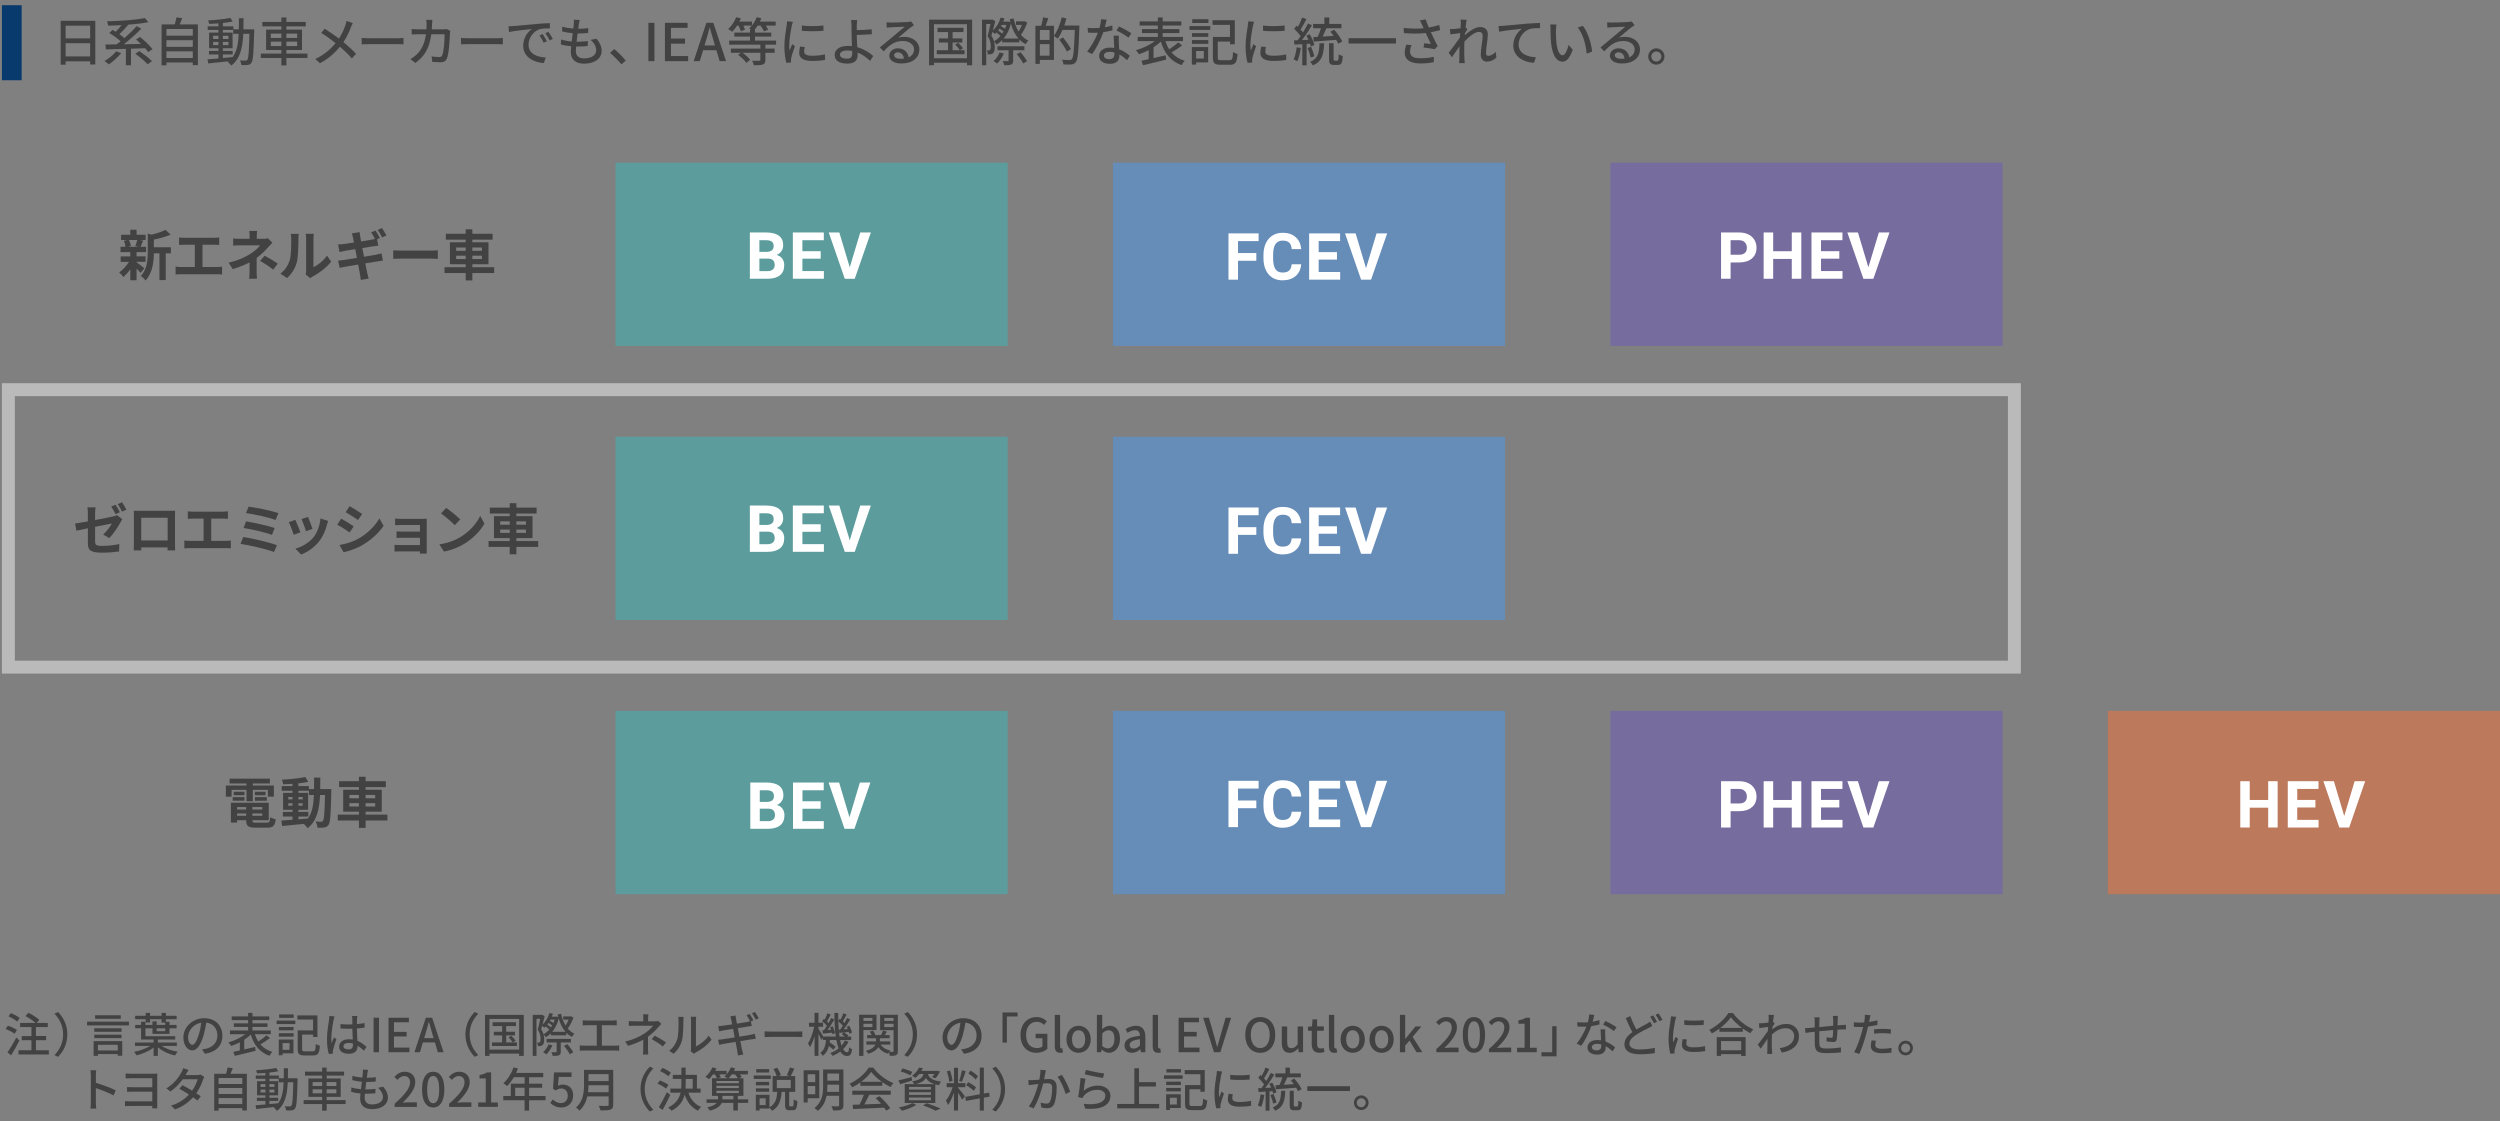 <?xml version="1.0" encoding="UTF-8"?><svg xmlns="http://www.w3.org/2000/svg" width="1920" height="861" viewBox="0 0 1920 861"><rect x="0" y="0" width="1920" height="861" fill="#808080" stroke="none"/><defs><style>.i{fill:#5d9c9c;}.j{fill:#fff;}.k{fill:#bababa;}.l{fill:#668cb8;}.m{fill:#424242;}.n{fill:#083a6d;}.o{fill:#776c9e;}.p{fill:#bd795b;}</style></defs><g id="a"><path class="k" d="M1542.08,304.23v203.16H11.4v-203.16H1542.08m9.92-9.92H1.48v223H1552.01v-223h0Z"/></g><g id="b"><rect class="i" x="472.69" y="124.91" width="301.18" height="140.77"/><rect class="i" x="472.69" y="335.42" width="301.18" height="140.77"/><rect class="i" x="472.69" y="545.94" width="301.18" height="140.77"/><rect class="l" x="854.73" y="124.91" width="301.18" height="140.77"/><rect class="l" x="854.73" y="335.42" width="301.18" height="140.77"/><rect class="l" x="854.73" y="545.94" width="301.18" height="140.77"/><rect class="o" x="1236.78" y="124.91" width="301.18" height="140.77"/><rect class="o" x="1236.78" y="545.94" width="301.18" height="140.77"/><rect class="p" x="1618.82" y="545.94" width="301.18" height="140.77"/></g><g id="c"><g><path class="m" d="M104.89,201.43c1.51,1.05,5,3.82,5.97,4.58l-2.9,3.57c-.67-.84-1.85-2.1-3.07-3.28v8.95h-4.83v-8.44c-1.64,2.35-3.53,4.45-5.33,5.92-.76-1.09-2.18-2.73-3.23-3.53,2.73-1.81,5.63-4.96,7.56-8.11h-6.39v-4.2h7.39v-3.23h-7.52v-4.12h3.86c-.17-1.39-.67-3.23-1.26-4.62l2.56-.59h-4.7v-4.07h7.06v-3.82h4.83v3.82h6.97v4.07h-4.33l2.44,.46c-.76,1.81-1.43,3.49-2.02,4.75h4.24v4.12h-7.31v3.23h6.93v4.2h-6.93v.34Zm-5.8-17.1c.71,1.43,1.26,3.36,1.43,4.62l-2.1,.59h8.23l-2.77-.59c.55-1.26,1.22-3.19,1.55-4.62h-6.34Zm32.18,10.21h-3.99v20.54h-4.83v-20.54h-4.28c-.04,6.26-.92,15.12-6.47,20.88-.63-1.09-2.44-2.81-3.57-3.4,4.83-5.12,5.33-12.27,5.33-18.06v-14.58l2.94,.84c3.99-.97,8.11-2.31,10.67-3.7l3.99,3.65c-3.7,1.64-8.49,2.94-12.9,3.86v5.88h13.11v4.62Z"/><path class="m" d="M166.65,205.08c1.51,0,2.86-.17,3.91-.34v6.09c-1.18-.17-2.94-.21-3.91-.21h-27.68c-1.26,0-2.73,.04-4.12,.21v-6.09c1.3,.25,2.81,.34,4.12,.34h10.67v-17.14h-8.11c-1.13,0-2.94,.08-3.99,.17v-5.75c1.09,.17,2.81,.25,3.99,.25h22.85c1.26,0,2.73-.13,3.95-.25v5.75c-1.26-.08-2.73-.17-3.95-.17h-8.86v17.14h11.13Z"/><path class="m" d="M209.17,186.39c-1.05,1.05-2.35,2.48-3.23,3.49-2.14,2.44-5.33,5.59-8.82,8.23,0,3.36-.04,7.94-.04,10.59,0,1.68,.17,4.07,.29,5.38h-6.05c.17-1.18,.34-3.7,.34-5.38v-7.18c-3.86,2.06-8.36,3.78-12.9,5.17l-3.23-4.96c8.11-1.81,13.53-4.71,17.14-7.02,3.23-2.1,5.84-4.54,7.06-6.3h-15.21c-1.51,0-4.16,.08-5.46,.21v-5.5c1.6,.25,3.91,.29,5.38,.29h7.27v-2.18c0-1.3-.08-2.81-.25-3.86h6.01c-.13,1.01-.25,2.56-.25,3.86v2.18h5.04c1.3,0,2.48-.13,3.49-.42l3.44,3.4Zm-5.92,10c3.86,2.1,6.05,3.32,10.08,6.09l-3.53,4.62c-3.65-2.9-6.39-4.66-10.04-6.68l3.49-4.03Z"/><path class="m" d="M215.31,210.12c3.7-2.6,5.97-6.47,7.14-10.04,1.18-3.61,1.22-11.55,1.22-16.63,0-1.68-.13-2.81-.38-3.82h6.18c-.04,.17-.29,2.06-.29,3.78,0,4.96-.13,13.82-1.26,18.06-1.26,4.75-3.86,8.86-7.48,12.06l-5.12-3.4Zm19.45,.63c.17-.8,.34-1.97,.34-3.11v-24.49c0-1.89-.29-3.49-.34-3.61h6.26c-.04,.13-.29,1.76-.29,3.65v21.97c3.4-1.47,7.56-4.79,10.38-8.86l3.23,4.62c-3.49,4.54-9.54,9.07-14.24,11.47-.88,.46-1.3,.84-1.85,1.26l-3.49-2.9Z"/><path class="m" d="M279.59,197.18c3.78-.63,7.23-1.18,9.12-1.55,1.64-.34,3.19-.71,4.28-1.01l1.09,5.54c-1.09,.08-2.81,.38-4.41,.63-2.02,.34-5.42,.88-9.12,1.47,.67,3.4,1.26,6.26,1.51,7.56,.29,1.26,.71,2.77,1.09,4.12l-6.05,1.05c-.21-1.55-.34-2.98-.59-4.24-.21-1.18-.76-4.07-1.43-7.6-4.28,.71-8.23,1.39-10.04,1.72-1.81,.34-3.23,.59-4.16,.84l-1.22-5.59c1.13-.04,3.02-.29,4.37-.46,1.93-.29,5.84-.92,10.08-1.6l-1.26-6.72c-3.7,.59-6.93,1.13-8.23,1.34-1.47,.29-2.6,.55-3.86,.88l-1.13-5.8c1.34-.08,2.6-.17,3.91-.29,1.47-.17,4.7-.63,8.32-1.22-.34-1.76-.63-3.15-.76-3.82-.25-1.22-.55-2.23-.84-3.19l5.92-.97c.13,.84,.25,2.27,.46,3.28,.08,.59,.34,1.97,.71,3.86,3.53-.59,6.72-1.09,8.23-1.39,.76-.13,1.6-.34,2.39-.5-.84-1.64-1.93-3.65-2.9-5.08l3.32-1.39c1.05,1.55,2.56,4.2,3.36,5.76l-2.1,.92,.88,4.92c-.92,.08-2.6,.34-3.86,.5l-8.4,1.34,1.3,6.68Zm13.86-14.83c-.88-1.76-2.23-4.2-3.4-5.8l3.32-1.39c1.13,1.6,2.65,4.24,3.4,5.71l-3.32,1.47Z"/><path class="m" d="M302.01,192.23c1.51,.13,4.58,.25,6.76,.25h22.56c1.93,0,3.82-.17,4.92-.25v6.59c-1.01-.04-3.15-.21-4.92-.21h-22.56c-2.39,0-5.21,.08-6.76,.21v-6.59Z"/><path class="m" d="M379.53,209.7h-16.76v5.67h-5.12v-5.67h-16.26v-4.5h16.26v-2.27h-12.1v-16.85h12.1v-2.02h-15.25v-4.54h15.25v-3.4h5.12v3.4h15.54v4.54h-15.54v2.02h12.39v16.85h-12.39v2.27h16.76v4.5Zm-29.2-17.06h7.31v-2.56h-7.31v2.56Zm7.31,6.3v-2.56h-7.31v2.56h7.31Zm5.12-8.86v2.56h7.35v-2.56h-7.35Zm7.35,6.3h-7.35v2.56h7.35v-2.56Z"/></g><g><path class="j" d="M575.89,214.09v-35.55h12.45c4.31,0,7.58,.83,9.81,2.48,2.23,1.65,3.34,4.07,3.34,7.26,0,1.74-.45,3.28-1.34,4.6-.9,1.33-2.14,2.3-3.74,2.92,1.82,.46,3.26,1.38,4.31,2.76,1.05,1.38,1.57,3.08,1.57,5.08,0,3.42-1.09,6.01-3.27,7.76-2.18,1.76-5.29,2.65-9.33,2.69h-13.82Zm7.32-20.65h5.42c3.69-.06,5.54-1.54,5.54-4.42,0-1.61-.47-2.77-1.4-3.48-.94-.71-2.41-1.06-4.43-1.06h-5.13v8.96Zm0,5.18v9.59h6.27c1.73,0,3.07-.41,4.04-1.23,.97-.82,1.45-1.96,1.45-3.41,0-3.25-1.68-4.91-5.05-4.96h-6.71Z"/><path class="j" d="M630.3,198.68h-14.06v9.52h16.5v5.88h-23.83v-35.55h23.78v5.93h-16.46v8.47h14.06v5.74Z"/><path class="j" d="M652.61,205.28l8.06-26.73h8.15l-12.38,35.55h-7.64l-12.33-35.55h8.13l8.01,26.73Z"/></g><g><path class="j" d="M575.89,423.81v-35.55h12.45c4.31,0,7.58,.83,9.81,2.48,2.23,1.65,3.34,4.07,3.34,7.26,0,1.74-.45,3.28-1.34,4.6-.9,1.33-2.14,2.3-3.74,2.92,1.82,.46,3.26,1.38,4.31,2.76,1.05,1.38,1.57,3.08,1.57,5.08,0,3.42-1.09,6.01-3.27,7.76-2.18,1.76-5.29,2.65-9.33,2.69h-13.82Zm7.32-20.65h5.42c3.69-.06,5.54-1.54,5.54-4.42,0-1.61-.47-2.77-1.4-3.48-.94-.71-2.41-1.06-4.43-1.06h-5.13v8.96Zm0,5.18v9.59h6.27c1.73,0,3.07-.41,4.04-1.23,.97-.82,1.45-1.96,1.45-3.41,0-3.25-1.68-4.91-5.05-4.96h-6.71Z"/><path class="j" d="M630.3,408.4h-14.06v9.52h16.5v5.88h-23.83v-35.55h23.78v5.93h-16.46v8.47h14.06v5.74Z"/><path class="j" d="M652.61,415l8.06-26.73h8.15l-12.38,35.55h-7.64l-12.33-35.55h8.13l8.01,26.73Z"/></g><g><path class="j" d="M576.24,636.53v-35.55h12.35c4.28,0,7.53,.83,9.74,2.48,2.21,1.65,3.32,4.07,3.32,7.26,0,1.74-.44,3.28-1.33,4.6-.89,1.33-2.12,2.3-3.71,2.92,1.81,.46,3.23,1.38,4.28,2.76,1.04,1.38,1.56,3.08,1.56,5.08,0,3.42-1.08,6.01-3.25,7.76-2.16,1.76-5.25,2.65-9.25,2.69h-13.71Zm7.27-20.65h5.38c3.67-.06,5.5-1.54,5.5-4.42,0-1.61-.46-2.77-1.39-3.48-.93-.71-2.39-1.06-4.4-1.06h-5.09v8.96Zm0,5.18v9.59h6.23c1.71,0,3.05-.41,4.01-1.23,.96-.82,1.44-1.96,1.44-3.41,0-3.25-1.67-4.91-5.01-4.96h-6.66Z"/><path class="j" d="M630.24,621.12h-13.95v9.52h16.38v5.88h-23.64v-35.55h23.6v5.93h-16.33v8.47h13.95v5.74Z"/><path class="j" d="M652.39,627.71l7.99-26.73h8.09l-12.28,35.55h-7.58l-12.23-35.55h8.07l7.95,26.73Z"/></g><g><path class="j" d="M964.85,200.26h-14.06v14.53h-7.32v-35.55h23.14v5.93h-15.82v9.18h14.06v5.91Z"/><path class="j" d="M999.31,202.95c-.28,3.83-1.69,6.84-4.24,9.03-2.55,2.2-5.9,3.3-10.07,3.3-4.56,0-8.14-1.53-10.75-4.6-2.61-3.07-3.92-7.28-3.92-12.63v-2.17c0-3.42,.6-6.43,1.81-9.03,1.2-2.6,2.93-4.6,5.16-5.99,2.24-1.39,4.84-2.09,7.8-2.09,4.1,0,7.41,1.1,9.91,3.3,2.51,2.2,3.96,5.28,4.35,9.25h-7.32c-.18-2.29-.82-3.96-1.92-4.99-1.1-1.03-2.77-1.55-5.02-1.55-2.44,0-4.27,.88-5.48,2.62-1.21,1.75-1.84,4.46-1.87,8.14v2.69c0,3.84,.58,6.65,1.75,8.42,1.16,1.77,3,2.66,5.51,2.66,2.26,0,3.95-.52,5.07-1.55,1.11-1.03,1.75-2.63,1.92-4.8h7.32Z"/><path class="j" d="M1026.81,199.38h-14.06v9.52h16.5v5.88h-23.83v-35.55h23.78v5.93h-16.46v8.47h14.06v5.74Z"/><path class="j" d="M1049.13,205.98l8.06-26.73h8.15l-12.38,35.55h-7.64l-12.33-35.55h8.13l8.01,26.73Z"/></g><g><path class="j" d="M964.85,410.78h-14.06v14.53h-7.32v-35.55h23.14v5.93h-15.82v9.18h14.06v5.91Z"/><path class="j" d="M999.31,413.47c-.28,3.83-1.69,6.84-4.24,9.03-2.55,2.2-5.9,3.3-10.07,3.3-4.56,0-8.14-1.53-10.75-4.6-2.61-3.07-3.92-7.28-3.92-12.63v-2.17c0-3.42,.6-6.43,1.81-9.03,1.2-2.6,2.93-4.6,5.16-5.99,2.24-1.39,4.84-2.09,7.8-2.09,4.1,0,7.41,1.1,9.91,3.3,2.51,2.2,3.96,5.28,4.35,9.25h-7.32c-.18-2.29-.82-3.96-1.92-4.99-1.1-1.03-2.77-1.55-5.02-1.55-2.44,0-4.27,.88-5.48,2.62-1.21,1.75-1.84,4.46-1.87,8.14v2.69c0,3.84,.58,6.65,1.75,8.42,1.16,1.77,3,2.66,5.51,2.66,2.26,0,3.95-.52,5.07-1.55,1.11-1.03,1.75-2.63,1.92-4.8h7.32Z"/><path class="j" d="M1026.81,409.9h-14.06v9.52h16.5v5.88h-23.83v-35.55h23.78v5.93h-16.46v8.47h14.06v5.74Z"/><path class="j" d="M1049.13,416.5l8.06-26.73h8.15l-12.38,35.55h-7.64l-12.33-35.55h8.13l8.01,26.73Z"/></g><g><path class="j" d="M964.85,620.7h-14.06v14.53h-7.32v-35.55h23.14v5.93h-15.82v9.18h14.06v5.91Z"/><path class="j" d="M999.31,623.38c-.28,3.83-1.69,6.84-4.24,9.03-2.55,2.2-5.9,3.3-10.07,3.3-4.56,0-8.14-1.53-10.75-4.6-2.61-3.07-3.92-7.28-3.92-12.63v-2.17c0-3.42,.6-6.43,1.81-9.03,1.2-2.6,2.93-4.6,5.16-5.99,2.24-1.39,4.84-2.09,7.8-2.09,4.1,0,7.41,1.1,9.91,3.3,2.51,2.2,3.96,5.28,4.35,9.25h-7.32c-.18-2.29-.82-3.96-1.92-4.99-1.1-1.03-2.77-1.55-5.02-1.55-2.44,0-4.27,.88-5.48,2.62-1.21,1.75-1.84,4.46-1.87,8.14v2.69c0,3.84,.58,6.65,1.75,8.42,1.16,1.77,3,2.66,5.51,2.66,2.26,0,3.95-.52,5.07-1.55,1.11-1.03,1.75-2.63,1.92-4.8h7.32Z"/><path class="j" d="M1026.81,619.82h-14.06v9.52h16.5v5.88h-23.83v-35.55h23.78v5.93h-16.46v8.47h14.06v5.74Z"/><path class="j" d="M1049.13,626.41l8.06-26.73h8.15l-12.38,35.55h-7.64l-12.33-35.55h8.13l8.01,26.73Z"/></g><g><path class="j" d="M1329.09,201.57v12.52h-7.32v-35.55h13.87c2.67,0,5.02,.49,7.04,1.46s3.58,2.36,4.68,4.16c1.09,1.8,1.64,3.85,1.64,6.14,0,3.48-1.19,6.23-3.58,8.24-2.38,2.01-5.68,3.02-9.9,3.02h-6.42Zm0-5.93h6.54c1.94,0,3.41-.46,4.43-1.37,1.02-.91,1.53-2.21,1.53-3.91s-.51-3.15-1.54-4.22-2.44-1.63-4.25-1.66h-6.71v11.16Z"/><path class="j" d="M1383.4,214.09h-7.32v-15.23h-14.28v15.23h-7.32v-35.55h7.32v14.4h14.28v-14.4h7.32v35.55Z"/><path class="j" d="M1412.6,198.68h-14.06v9.52h16.5v5.88h-23.83v-35.55h23.78v5.93h-16.46v8.47h14.06v5.74Z"/><path class="j" d="M1434.91,205.28l8.06-26.73h8.15l-12.38,35.55h-7.64l-12.33-35.55h8.13l8.01,26.73Z"/></g><g><path class="j" d="M1329.09,623v12.52h-7.32v-35.55h13.87c2.67,0,5.02,.49,7.04,1.46s3.58,2.36,4.68,4.16c1.09,1.8,1.64,3.85,1.64,6.14,0,3.48-1.19,6.23-3.58,8.24-2.38,2.01-5.68,3.02-9.9,3.02h-6.42Zm0-5.93h6.54c1.94,0,3.41-.46,4.43-1.37,1.02-.91,1.53-2.21,1.53-3.91s-.51-3.15-1.54-4.22-2.44-1.63-4.25-1.66h-6.71v11.16Z"/><path class="j" d="M1383.4,635.53h-7.32v-15.23h-14.28v15.23h-7.32v-35.55h7.32v14.4h14.28v-14.4h7.32v35.55Z"/><path class="j" d="M1412.6,620.12h-14.06v9.52h16.5v5.88h-23.83v-35.55h23.78v5.93h-16.46v8.47h14.06v5.74Z"/><path class="j" d="M1434.91,626.71l8.06-26.73h8.15l-12.38,35.55h-7.64l-12.33-35.55h8.13l8.01,26.73Z"/></g><g><path class="j" d="M1749.24,635.53h-7.27v-15.23h-14.17v15.23h-7.27v-35.55h7.27v14.4h14.17v-14.4h7.27v35.55Z"/><path class="j" d="M1778.22,620.12h-13.95v9.52h16.38v5.88h-23.64v-35.55h23.6v5.93h-16.33v8.47h13.95v5.74Z"/><path class="j" d="M1800.37,626.71l7.99-26.73h8.09l-12.28,35.55h-7.58l-12.23-35.55h8.07l7.95,26.73Z"/></g><g><path class="m" d="M73.05,399.4c6.09-1.13,11.97-2.35,13.86-2.77,1.22-.29,2.23-.59,2.98-1.01l4.03,3.15c-.38,.59-.97,1.51-1.34,2.27-1.85,3.49-5.67,9.28-8.7,12.22l-4.62-2.73c2.77-2.48,5.5-6.3,6.68-8.49-1.3,.25-6.97,1.39-12.9,2.56v11.13c0,2.6,.76,3.53,5.33,3.53s9.12-.59,13.27-1.39l-.17,5.67c-3.49,.5-8.53,.92-13.06,.92-9.54,0-10.92-2.31-10.92-7.27v-11.47c-3.74,.76-7.06,1.43-8.82,1.85l-1.01-5.5c1.97-.25,5.67-.88,9.83-1.64v-5.96c0-1.43-.13-3.57-.34-4.83h6.26c-.21,1.26-.38,3.36-.38,4.83v4.91Zm15.67-4.54c-.88-1.72-2.18-4.24-3.32-5.84l3.36-1.39c1.05,1.55,2.52,4.2,3.32,5.76l-3.36,1.47Zm5.04-1.93c-.88-1.76-2.23-4.2-3.36-5.8l3.32-1.39c1.09,1.6,2.65,4.24,3.36,5.71l-3.32,1.47Z"/><path class="m" d="M134.4,416.88c0,1.64,.08,5.67,.08,5.84h-5.8l.04-2.31h-20.25l.04,2.31h-5.8c.04-.21,.13-3.86,.13-5.88v-20.54c0-1.18,0-2.9-.08-4.07,1.72,.04,3.32,.08,4.45,.08h23.1c1.05,0,2.65,0,4.16-.08-.08,1.26-.08,2.81-.08,4.07v20.58Zm-25.92-19.24v17.43h20.29v-17.43h-20.29Z"/><path class="m" d="M173.36,415.41c1.51,0,2.86-.17,3.91-.34v6.09c-1.18-.17-2.94-.21-3.91-.21h-27.68c-1.26,0-2.73,.04-4.12,.21v-6.09c1.3,.25,2.81,.34,4.12,.34h10.67v-17.14h-8.11c-1.13,0-2.94,.08-3.99,.17v-5.75c1.09,.17,2.81,.25,3.99,.25h22.85c1.26,0,2.73-.13,3.95-.25v5.75c-1.26-.08-2.73-.17-3.95-.17h-8.86v17.14h11.13Z"/><path class="m" d="M212.71,418.72l-2.31,5.25c-5.67-2.35-18.95-5.25-25.67-6.26l2.1-5.29c7.18,1.09,20.12,4.12,25.88,6.3Zm-1.76-13.19l-2.06,5.25c-4.83-1.85-15.58-4.29-21.84-5.29l1.93-5.08c6.01,1.01,16.68,3.28,21.97,5.12Zm2.86-11.47l-2.14,5.25c-4.87-1.81-16.8-4.49-22.73-5.25l1.97-4.96c5.5,.67,17.6,3.11,22.89,4.96Z"/><path class="m" d="M230.71,408.81l-5.12,1.93c-.71-2.27-2.81-7.86-3.82-9.7l5.04-1.81c1.05,2.14,3.07,7.23,3.91,9.58Zm21.34-8.74c-.5,1.34-.76,2.23-1.01,3.07-1.09,4.24-2.86,8.61-5.71,12.31-3.91,5.04-9.16,8.57-14.07,10.42l-4.41-4.49c4.62-1.22,10.46-4.41,13.95-8.78,2.86-3.57,4.87-9.16,5.33-14.41l5.92,1.89Zm-12.06,6.13l-5.04,1.76c-.5-2.06-2.35-7.14-3.4-9.33l5-1.64c.8,1.81,2.86,7.27,3.44,9.2Z"/><path class="m" d="M271.63,404.23l-3.07,4.7c-2.39-1.64-6.72-4.49-9.58-5.96l3.07-4.66c2.81,1.51,7.44,4.41,9.58,5.92Zm3.4,9.62c7.14-3.99,12.98-9.75,16.34-15.75l3.23,5.71c-3.91,5.8-9.83,11.13-16.72,15.08-4.28,2.44-10.29,4.54-14.03,5.21l-3.15-5.55c4.7-.8,9.75-2.23,14.32-4.7Zm3.07-19.11l-3.15,4.66c-2.35-1.64-6.72-4.49-9.49-6.05l3.07-4.62c2.77,1.55,7.39,4.5,9.58,6.01Z"/><path class="m" d="M327.73,422.29c0,.67,.04,2.1,.04,2.86h-5.29c.04-.38,.04-1.05,.04-1.68h-15.92c-1.18,0-2.9,.08-3.61,.13v-5.17c.71,.08,2.14,.17,3.65,.17h15.88v-5.59h-13.4c-1.6,0-3.61,.04-4.58,.08v-4.96c1.09,.08,2.98,.13,4.58,.13h13.4v-5.08h-13.86c-1.55,0-4.2,.08-5.21,.17v-5.08c1.09,.13,3.65,.21,5.21,.21h15.88c1.01,0,2.56-.04,3.23-.08-.04,.55-.04,1.93-.04,2.81v21.09Z"/><path class="m" d="M353.49,412.55c7.14-4.24,12.64-10.67,15.29-16.34l3.28,5.92c-3.19,5.67-8.78,11.47-15.54,15.54-4.24,2.56-9.66,4.91-15.58,5.92l-3.53-5.54c6.55-.92,12.01-3.07,16.09-5.5Zm0-13.61l-4.28,4.41c-2.18-2.35-7.44-6.93-10.5-9.07l3.95-4.2c2.94,1.97,8.4,6.34,10.84,8.86Z"/><path class="m" d="M413.34,420.03h-16.76v5.67h-5.12v-5.67h-16.26v-4.5h16.26v-2.27h-12.1v-16.85h12.1v-2.02h-15.25v-4.54h15.25v-3.4h5.12v3.4h15.54v4.54h-15.54v2.02h12.39v16.85h-12.39v2.27h16.76v4.5Zm-29.2-17.06h7.31v-2.56h-7.31v2.56Zm7.31,6.3v-2.56h-7.31v2.56h7.31Zm5.12-8.86v2.56h7.35v-2.56h-7.35Zm7.35,6.3h-7.35v2.56h7.35v-2.56Z"/></g><g><path class="m" d="M177.87,611.82h-4.41v-8.53h15.84v-1.6h-12.98v-3.7h30.96v3.7h-13.11v1.6h16.17v8.53h-4.62v-5.21h-11.55v8.74h-4.87v-8.74h-11.43v5.21Zm26.93,20c2.1,0,2.48-.63,2.77-4.2,1.01,.71,2.9,1.34,4.16,1.6-.59,5.04-1.93,6.43-6.51,6.43h-8.82c-5.76,0-7.35-1.22-7.35-5.63v-.13h-6.97v1.85h-4.75v-15.25h29.07v13.4h-12.56v.13c0,1.55,.46,1.81,3.02,1.81h7.94Zm-26.09-19.62h9.07v2.73h-9.07v-2.73Zm9.07-1.47h-8.28v-2.69h8.28v2.69Zm-5.71,9.12v1.85h6.97v-1.85h-6.97Zm6.97,6.68v-1.81h-6.97v1.81h6.97Zm12.39-6.68h-7.6v1.85h7.6v-1.85Zm0,6.68v-1.81h-7.6v1.81h7.6Zm2.52-18.48v2.69h-8.19v-2.69h8.19Zm-8.19,4.16h9.16v2.73h-9.16v-2.73Z"/><path class="m" d="M254.47,605.99s-.04,1.64-.04,2.23c-.38,17.18-.71,23.27-2.06,25.2-.97,1.39-1.93,1.81-3.32,2.1-1.26,.25-3.19,.21-5.21,.17-.08-1.39-.63-3.4-1.47-4.79,1.85,.17,3.44,.21,4.24,.21,.63,0,1.05-.17,1.43-.71,.88-1.13,1.3-6.26,1.55-19.83h-3.78c-.55,11.26-2.48,19.91-9.54,25.5-.63-1.01-1.85-2.39-2.94-3.32-6.05,.63-12.1,1.26-16.64,1.64l-.59-4.2c2.35-.17,5.29-.38,8.53-.59v-2.52h-7.39v-3.53h7.39v-1.64h-7.23v-12.98h7.23v-1.64h-8.28v-3.61h8.28v-1.68c-2.44,.17-4.83,.29-7.1,.34-.17-1.01-.63-2.56-1.09-3.53,6.22-.34,13.48-1.05,18.1-2.06l2.18,3.74c-2.23,.46-4.83,.84-7.56,1.13v2.06h8.07v2.31h3.95c.04-2.77,.04-5.67,.04-8.78h4.79c0,3.07,0,6.01-.08,8.78h8.53Zm-33.1,7.94h3.28v-1.85h-3.28v1.85Zm3.28,4.87v-1.89h-3.28v1.89h3.28Zm4.54,10.42c2.39-.17,4.87-.38,7.31-.59,3.28-4.54,4.28-10.54,4.58-18.06h-3.82v-3.28h-8.07v1.64h7.44v12.98h-7.44v1.64h7.6v3.53h-7.6v2.14Zm3.28-15.29v-1.85h-3.28v1.85h3.28Zm-3.28,2.98v1.89h3.28v-1.89h-3.28Z"/><path class="m" d="M297.55,630.14h-16.76v5.67h-5.12v-5.67h-16.26v-4.5h16.26v-2.27h-12.1v-16.85h12.1v-2.02h-15.25v-4.54h15.25v-3.4h5.12v3.4h15.54v4.54h-15.54v2.02h12.39v16.85h-12.39v2.27h16.76v4.5Zm-29.2-17.06h7.31v-2.56h-7.31v2.56Zm7.31,6.3v-2.56h-7.31v2.56h7.31Zm5.12-8.86v2.56h7.35v-2.56h-7.35Zm7.35,6.3h-7.35v2.56h7.35v-2.56Z"/></g><g><path class="m" d="M11.2,793.91c-1.48-1.15-4.5-2.74-6.91-3.64l1.73-2.56c2.38,.79,5.44,2.2,6.98,3.35l-1.8,2.84Zm3.74,5.15c-1.87,3.74-4.25,8.03-6.37,11.41l-2.84-2.23c1.94-2.74,4.68-7.31,6.77-11.41l2.45,2.23Zm-1.76-14.51c-1.4-1.26-4.28-2.95-6.66-4l1.8-2.45c2.38,.86,5.36,2.45,6.84,3.74l-1.98,2.7Zm24.33,22.07v3.2H14.22v-3.2h9.93v-7.74h-7.42v-3.2h7.42v-6.88H15.45v-3.17h11.84c-1.8-1.73-5-3.85-7.67-5.26l2.16-2.56c2.92,1.4,6.59,3.71,8.39,5.47l-1.94,2.34h8.49v3.17h-9.11v6.88h7.81v3.2h-7.81v7.74h9.9Z"/><path class="m" d="M51.71,794.42c0,7.31-3.02,13.07-7.13,17.21l-2.74-1.3c3.92-4.1,6.62-9.29,6.62-15.91s-2.7-11.81-6.62-15.91l2.74-1.3c4.1,4.14,7.13,9.9,7.13,17.21Z"/><path class="m" d="M99,784.63v2.88h-32.14v-2.88h32.14Zm-27.1,14.94h21.99v11.23h-3.46v-1.3h-15.23v1.4h-3.31v-11.34Zm21.45-7.16h-20.95v-2.7h20.95v2.7Zm-20.95,2.2h20.95v2.7h-20.95v-2.7Zm20.37-12.17h-19.76v-2.7h19.76v2.7Zm-17.57,19.98v4.32h15.23v-4.32h-15.23Z"/><path class="m" d="M124.15,803.27c3.17,2.12,7.85,3.74,12.35,4.46-.72,.72-1.69,2.02-2.12,2.88-4.79-1.04-9.75-3.35-13.14-6.33v6.62h-3.28v-6.3c-3.49,2.63-8.6,4.82-13.03,5.9-.43-.79-1.37-1.98-2.05-2.66,4.32-.83,9.18-2.52,12.45-4.57h-11.66v-2.63h14.29v-2.27h-9.61v-8.64h-4.54v-2.59h4.54v-2.45h3.35v2.45h5.4v-2.7h3.2v2.7h6.59v-1.76h-2.81v-2.66h-8.85v2.52h-3.35v-2.52h-8.1v-2.59h8.1v-2.23h3.35v2.23h8.85v-2.23h3.35v2.23h8.24v2.59h-8.24v1.98h2.74v2.45h5.44v2.59h-5.44v4.28h-13.07v-4.28h-5.4v6.05h22.86v2.59h-13.32v2.27h14.58v2.63h-11.66Zm-3.85-13.53v2.2h6.59v-2.2h-6.59Z"/><path class="m" d="M155.16,805.9c1.26-.11,2.3-.29,3.17-.5,4.57-1.04,8.64-4.36,8.64-10.11,0-5.18-3.1-9.25-8.57-9.93-.5,3.2-1.15,6.66-2.12,10.01-2.16,7.27-5.11,11.34-8.67,11.34s-6.77-4-6.77-9.93c0-7.92,7.02-14.79,15.95-14.79s14,5.98,14,13.46-4.79,12.63-13.5,13.86l-2.12-3.38Zm-2.52-11.3c.9-2.81,1.58-6.05,1.94-9.18-6.41,1.04-10.15,6.62-10.15,11.01,0,4.1,1.84,5.98,3.28,5.98,1.55,0,3.28-2.3,4.93-7.81Z"/><path class="m" d="M207.36,797.19c-2.23,1.76-5,3.56-7.38,4.86,2.3,2.7,5.33,4.68,9.14,5.8-.72,.72-1.73,2.05-2.16,2.99-7.56-2.63-11.91-8.21-14.36-16.27-1.44,1.4-3.17,2.74-5.04,3.96v7.45c2.7-.61,5.58-1.3,8.39-1.94l.36,2.99c-5.62,1.44-11.7,2.88-16.02,3.89l-1.08-3.1c1.44-.29,3.13-.68,5-1.08v-6.26c-2.23,1.19-4.54,2.16-6.7,2.84-.47-.83-1.48-2.05-2.16-2.77,4.5-1.22,9.57-3.6,13.07-6.3h-11.81v-2.88h13.93v-2.7h-10.98v-2.74h10.98v-2.45h-12.6v-2.88h12.6v-2.7h3.35v2.7h12.89v2.88h-12.89v2.45h11.52v2.74h-11.52v2.7h14.04v2.88h-12.2c.68,2.05,1.55,3.96,2.63,5.65,2.2-1.4,4.68-3.28,6.3-4.75l2.7,2.05Z"/><path class="m" d="M212.46,783.84h14.36v2.66h-14.36v-2.66Zm12.89,25.12h-8.31v1.51h-2.95v-12.09h11.27v10.58Zm-11.19-20.23h11.3v2.59h-11.3v-2.59Zm0,4.79h11.3v2.63h-11.3v-2.63Zm11.41-11.81h-11.19v-2.63h11.19v2.63Zm-8.53,19.37v5.18h5.33v-5.18h-5.33Zm23.22,6.33c1.8,0,2.05-.9,2.3-5.65,.76,.58,2.2,1.15,3.13,1.37-.47,5.8-1.44,7.45-5.22,7.45h-6.62c-3.96,0-5.22-1.01-5.22-4.9v-14.33h11.81v-8.35h-12.06v-3.2h15.41v16.63h-3.35v-1.87h-8.42v11.12c0,1.44,.36,1.73,2.2,1.73h6.05Z"/><path class="m" d="M256.92,780.6c-.25,.61-.58,2.09-.72,2.74-.65,2.88-1.73,10.29-1.73,14.11,0,1.26,.07,2.45,.25,3.74,.5-1.48,1.26-3.2,1.8-4.5l1.84,1.44c-.94,2.66-2.16,6.3-2.56,8.13-.11,.47-.18,1.19-.18,1.62,.04,.36,.04,.9,.07,1.33l-3.17,.22c-.72-2.48-1.4-6.48-1.4-11.3,0-5.33,1.15-12.09,1.58-14.94,.11-.9,.25-2.02,.29-2.95l3.92,.36Zm22.64,26.35c-1.66-1.55-3.28-2.88-4.93-3.89v.11c0,3.31-1.58,6.12-6.55,6.12s-7.63-2.02-7.63-5.44,2.84-5.72,7.59-5.72c1.01,0,1.98,.07,2.88,.22-.11-2.48-.25-5.54-.32-8.31-1.01,.04-2.02,.07-3.02,.07-2.05,0-4-.11-6.08-.22l-.04-3.38c2.05,.18,4.03,.29,6.16,.29,1.01,0,1.98-.04,2.99-.07,0-1.76-.04-3.28-.04-4.18,0-.61-.07-1.58-.22-2.27h4.07c-.11,.72-.18,1.48-.22,2.2-.04,.9-.07,2.41-.11,4.03,2.09-.18,4.07-.43,5.9-.79v3.49c-1.84,.29-3.85,.5-5.9,.65,.07,3.56,.29,6.77,.4,9.5,2.95,1.19,5.18,3.02,6.98,4.64l-1.91,2.95Zm-8.49-5.54c-1.08-.29-2.16-.47-3.31-.47-2.38,0-4,1.04-4,2.52,0,1.66,1.58,2.48,3.85,2.48,2.63,0,3.46-1.33,3.46-3.56v-.97Z"/><path class="m" d="M286.89,781.6h4.18v26.49h-4.18v-26.49Z"/><path class="m" d="M298.38,781.6h15.66v3.49h-11.48v7.38h9.72v3.53h-9.72v8.57h11.88v3.53h-16.05v-26.49Z"/><path class="m" d="M334.01,800.54h-9.21l-2.27,7.56h-4.25l8.78-26.49h4.82l8.78,26.49h-4.43l-2.23-7.56Zm-1.01-3.28l-1.04-3.56c-.9-2.88-1.69-5.83-2.52-8.82h-.14c-.76,3.02-1.58,5.94-2.45,8.82l-1.08,3.56h7.24Z"/><path class="m" d="M357.45,794.42c0-7.31,3.02-13.07,7.13-17.21l2.74,1.3c-3.92,4.1-6.62,9.29-6.62,15.91s2.7,11.81,6.62,15.91l-2.74,1.3c-4.1-4.14-7.13-9.9-7.13-17.21Z"/><path class="m" d="M402.26,779.44v31.5h-3.56v-1.76h-22.82v1.76h-3.38v-31.5h29.77Zm-3.56,26.64v-23.54h-22.82v23.54h22.82Zm-1.69-5.54v2.77h-19.19v-2.77h7.81v-5.33h-6.37v-2.84h6.37v-4.36h-7.31v-2.95h17.96v2.95h-7.52v4.36h6.73v2.84h-6.73v5.33h4.97c-.65-1.12-2.02-2.74-3.2-3.92l2.12-1.15c1.22,1.12,2.66,2.74,3.35,3.74l-2.2,1.33h3.2Z"/><path class="m" d="M440.42,781.5c-1.08,3.02-2.7,6.19-4.39,8.39,1.44,1.69,3.13,3.06,5.15,4-.65,.61-1.55,1.73-1.98,2.48-1.58-.86-3.02-1.94-4.25-3.2v1.94h-11.88v-1.55c-1.19,1.22-2.52,2.23-3.89,3.06-.4-.65-1.12-1.66-1.73-2.16,.4,1.37,.5,2.66,.5,3.82,0,2.12-.4,3.67-1.3,4.39-.43,.4-1.01,.61-1.69,.68-.5,.07-1.19,.07-1.84,.07-.04-.79-.22-1.98-.61-2.77,.47,.04,.94,.04,1.33,.04,.32,0,.61-.11,.79-.32,.4-.36,.54-1.33,.54-2.41,0-1.94-.32-4.43-2.2-7.23,.72-2.48,1.44-5.8,1.94-8.28h-2.88v28.51h-2.92v-31.53h6.73l.43-.11,2.02,1.19c-.47,1.98-1.08,4.28-1.69,6.44,2.45-2.23,4.36-5.44,5.36-8.96l2.66,.58c-.25,.76-.5,1.51-.83,2.23h3.13l.5-.11,1.33,.5c-.18-.68-.36-1.37-.5-2.09l2.66-.5c.72,3.38,1.87,6.48,3.46,9.03,.9-1.33,1.73-2.99,2.3-4.57h-4.1v-2.48h5.36l.58-.11,1.87,1.04Zm-18.57,9.18c-.68-.72-1.76-1.62-2.77-2.34-.32,.32-.68,.68-1.01,.97-.32-.36-1.08-.97-1.69-1.44-.25,.9-.5,1.76-.76,2.56,.9,1.37,1.44,2.7,1.8,3.92,1.62-.86,3.13-2.12,4.43-3.67Zm2.41,12.17c-1.08,2.52-2.92,5.22-4.61,6.91-.58-.5-1.8-1.26-2.56-1.66,1.73-1.55,3.31-3.82,4.25-6.05l2.92,.79Zm6.41-2.27v7.06c0,1.51-.25,2.3-1.37,2.81-1.04,.43-2.56,.47-4.82,.47-.14-.86-.61-2.09-1.04-2.84,1.58,.04,3.1,.04,3.49,.04,.47,0,.58-.11,.58-.5v-7.02h-7.67v-2.77h18.61v2.77h-7.77Zm-6.62-12.99c-.72-.65-1.8-1.4-2.77-2.02-.32,.47-.65,.9-.97,1.33,1.01,.68,2.05,1.51,2.77,2.2,.36-.47,.68-.97,.97-1.51Zm-1.26-4.54c-.18,.32-.32,.61-.5,.94,.97,.5,1.98,1.15,2.7,1.73,.4-.83,.72-1.73,1.01-2.66h-3.2Zm11.52,9.39c-2.34-2.7-4.03-6.16-5.22-10.22-1.01,4.18-2.77,7.56-5,10.22h10.22Zm1.37,9.43c1.76,1.91,3.71,4.57,4.57,6.33l-2.7,1.48c-.79-1.76-2.7-4.5-4.43-6.44l2.56-1.37Z"/><path class="m" d="M472.39,803.09c1.15,0,2.2-.14,3.13-.25v4.1c-.97-.11-2.38-.14-3.13-.14h-23.76c-1.04,0-2.2,.04-3.35,.14v-4.1c1.08,.18,2.3,.25,3.35,.25h9.68v-15.73h-7.59c-.79,0-2.27,.04-3.17,.14v-3.92c.94,.11,2.34,.18,3.17,.18h19.69c1.12,0,2.27-.07,3.24-.18v3.92c-1.01-.11-2.2-.14-3.24-.14h-8.17v15.73h10.15Z"/><path class="m" d="M497.67,805.61c0,1.33,.11,3.13,.18,4.25h-4.1c.14-1.04,.25-2.92,.25-4.25,0-1.94,0-4.82,.04-7.13-3.35,1.87-7.27,3.42-11.7,4.75l-2.2-3.35c6.91-1.58,11.45-4,14.65-6.08,3.02-1.94,5.62-4.43,6.77-6.05h-14.11c-1.3,0-3.42,.07-4.54,.14v-3.74c1.22,.14,3.24,.22,4.46,.22h6.7v-2.12c0-1.08-.07-2.41-.22-3.24h4.1c-.11,.83-.22,2.2-.22,3.24v2.12h5.26c.94,0,1.87-.07,2.56-.29l2.38,2.27c-.76,.79-1.69,1.76-2.34,2.52-1.84,2.12-4.75,5.04-7.92,7.31v9.43Zm5.15-10.26c3.35,1.8,5.26,2.88,8.68,5.18l-2.38,3.13c-3.13-2.38-5.4-3.85-8.64-5.62l2.34-2.7Z"/><path class="m" d="M513.9,806.98c3.1-2.2,5.15-5.44,6.19-8.75,1.04-3.2,1.04-10.22,1.04-14.36,0-1.22-.07-2.09-.29-2.92h4.18c-.04,.29-.18,1.62-.18,2.88,0,4.1-.14,11.77-1.12,15.37-1.08,3.96-3.35,7.49-6.41,10.08l-3.42-2.3Zm16.56,.32c.14-.61,.25-1.44,.25-2.27v-21.31c0-1.48-.22-2.66-.22-2.88h4.18c-.04,.22-.18,1.4-.18,2.88v19.91c3.13-1.4,7.2-4.46,9.79-8.28l2.16,3.1c-3.06,4.07-8.1,7.85-12.24,9.94-.61,.29-.97,.61-1.37,.9l-2.38-1.98Z"/><path class="m" d="M567.88,796.18c3.49-.58,6.7-1.12,8.42-1.44,1.4-.29,2.56-.54,3.38-.79l.76,3.78c-.83,.07-2.12,.29-3.49,.5-1.87,.29-5.04,.79-8.39,1.33,.65,3.28,1.15,5.94,1.37,6.91,.25,1.04,.58,2.3,.94,3.38l-4.14,.76c-.18-1.26-.29-2.45-.5-3.49-.14-.9-.68-3.64-1.3-6.95-3.92,.65-7.56,1.26-9.25,1.55-1.48,.29-2.56,.5-3.35,.72l-.83-3.89c.9-.04,2.41-.22,3.42-.36,1.76-.22,5.44-.79,9.32-1.44l-1.26-6.59c-3.31,.54-6.3,1.01-7.56,1.22-1.22,.22-2.16,.43-3.1,.68l-.76-4c1.01-.04,2.02-.11,3.13-.25,1.33-.14,4.32-.58,7.6-1.08-.36-1.76-.61-3.06-.72-3.56-.22-.97-.43-1.8-.68-2.59l4-.68c.11,.68,.22,1.8,.4,2.63,.07,.43,.32,1.8,.65,3.64,3.31-.54,6.37-1.04,7.77-1.3,.86-.18,1.73-.36,2.41-.54-.72-1.44-1.84-3.38-2.74-4.68l2.34-.97c.9,1.3,2.16,3.53,2.88,4.93l-1.91,.83,.68,3.53c-.68,.04-1.91,.22-2.92,.36l-7.85,1.26,1.26,6.59Zm12.53-13.1c-.76-1.55-1.91-3.6-2.92-4.93l2.3-.97c.94,1.33,2.3,3.56,2.95,4.9l-2.34,1.01Z"/><path class="m" d="M587.23,792.04c1.15,.11,3.38,.22,5.33,.22h19.55c1.76,0,3.17-.14,4.03-.22v4.43c-.79-.04-2.41-.14-4-.14h-19.58c-2.02,0-4.14,.07-5.33,.14v-4.43Z"/><path class="m" d="M651.67,800.07c-1.04,2.16-2.41,4.03-4.14,5.69,.9,1.55,1.94,2.38,3.1,2.38,.97,0,1.33-.79,1.51-3.82,.58,.61,1.58,1.19,2.23,1.48-.5,4.03-1.44,5.18-3.96,5.18-2.09,0-3.74-1.22-5.08-3.35-1.76,1.3-3.71,2.41-5.87,3.28-.4-.58-1.19-1.62-1.8-2.16,2.45-.9,4.61-2.09,6.44-3.6-.76-1.8-1.33-3.96-1.8-6.41h-4.9c-.07,.61-.14,1.19-.22,1.76,1.69,1.08,3.6,2.41,4.61,3.38l-1.76,2.3c-.76-.76-2.09-1.84-3.42-2.81-.76,3.02-2.16,5.62-4.72,7.49-.43-.68-1.26-1.76-1.98-2.2,3.2-2.23,4.14-5.98,4.5-9.94h-2.41v-1.8l-1.22,1.73c-.43-1.12-1.33-3.06-2.2-4.75v16.99h-3.02v-15.15c-.97,3.31-2.16,6.44-3.46,8.5-.36-.86-1.08-2.12-1.55-2.81,1.94-2.99,3.78-8.31,4.72-12.89h-3.96v-3.06h4.25v-7.6h3.02v7.6h3.56v3.06h-3.56v1.55c.9,1.3,2.99,4.72,3.71,5.98h9.57c-.76-5.26-1.04-11.48-1.08-18.14h2.95c-.04,2.09,0,4.14,.04,6.12l1.15-1.58c.25,.18,.47,.36,.72,.54,.76-1.48,1.55-3.42,2.02-4.82l2.59,.97c-1.01,1.76-2.09,3.78-2.95,5.22,.47,.47,.94,.9,1.26,1.33,.79-1.37,1.51-2.7,2.05-3.85l2.38,1.12c-1.48,2.45-3.31,5.33-4.97,7.56l3.06-.22c-.25-.61-.5-1.22-.79-1.76l1.94-.79c.94,1.69,1.84,3.85,2.05,5.26l-2.05,.94c-.07-.43-.22-.94-.36-1.44-1.26,.14-2.48,.25-3.64,.4,1.19,.68,2.63,1.69,3.35,2.45l-.76,.72h2.88v2.66h-8.49c.32,1.58,.68,3.02,1.12,4.25,1.04-1.22,1.87-2.56,2.52-3.96l2.81,1.04Zm-18.86-8.89c.76-.97,1.51-2.12,2.3-3.35-.9-1.12-2.41-2.52-3.71-3.53l1.33-1.84c.25,.18,.47,.36,.72,.58,.76-1.55,1.51-3.46,2.02-4.86l2.56,1.01c-.97,1.76-2.02,3.78-2.92,5.22,.47,.43,.9,.9,1.26,1.3,.79-1.37,1.51-2.7,2.05-3.85l2.38,1.12c-1.55,2.59-3.49,5.65-5.26,8.03l2.77-.18c-.22-.68-.5-1.37-.76-1.98l1.94-.68c.86,1.66,1.66,3.89,1.84,5.26l-2.09,.86c-.04-.36-.14-.76-.25-1.19-2.48,.29-4.82,.54-6.95,.72l-.47-2.56,1.22-.07Zm12.49-.47c.65-.83,1.33-1.84,2.02-2.88-.86-1.04-2.23-2.38-3.49-3.38,.11,4.32,.43,8.24,.94,11.63h4.07c-.72-.61-1.62-1.3-2.41-1.76l1.51-1.4-3.24,.36-.5-2.48,1.12-.07Z"/><path class="m" d="M663.11,791.11v19.83h-3.31v-31.6h13.35v11.77h-10.04Zm0-9.36v2.34h6.91v-2.34h-6.91Zm6.91,7.02v-2.48h-6.91v2.48h6.91Zm19.55,18.39c0,1.69-.29,2.63-1.37,3.17-.97,.54-2.56,.58-4.79,.58-.11-.72-.43-1.87-.76-2.74-.29,.4-.5,.76-.68,1.08-3.28-.9-5.72-2.63-7.34-5-1.15,1.87-3.42,3.67-7.7,5.04-.4-.65-1.3-1.66-1.98-2.23,4.61-1.22,6.55-3.06,7.34-4.82h-6.88v-2.45h7.38v-2.41h-6.8v-2.45h3.38c-.32-.86-.86-1.87-1.4-2.66l2.56-.79c.79,1.08,1.55,2.45,1.84,3.46h4.28c.54-1.08,1.19-2.48,1.51-3.49l3.02,.9c-.54,.9-1.15,1.8-1.69,2.59h3.74v2.45h-7.45v2.41h7.96v2.45h-7.38c1.48,2.27,4.03,3.89,7.45,4.57-.29,.25-.58,.61-.86,.97,1.19,.04,2.34,.04,2.74,.04,.43,0,.58-.18,.58-.65v-15.98h-10.33v-11.84h13.64v27.82Zm-10.44-25.41v2.34h7.13v-2.34h-7.13Zm7.13,7.06v-2.52h-7.13v2.52h7.13Z"/><path class="m" d="M704.3,794.42c0,7.31-3.02,13.07-7.13,17.21l-2.74-1.3c3.92-4.1,6.62-9.29,6.62-15.91s-2.7-11.81-6.62-15.91l2.74-1.3c4.1,4.14,7.13,9.9,7.13,17.21Z"/><path class="m" d="M738.21,805.9c1.26-.11,2.3-.29,3.17-.5,4.57-1.04,8.64-4.36,8.64-10.11,0-5.18-3.1-9.25-8.57-9.93-.5,3.2-1.15,6.66-2.12,10.01-2.16,7.27-5.11,11.34-8.67,11.34s-6.77-4-6.77-9.93c0-7.92,7.02-14.79,15.95-14.79s14,5.98,14,13.46-4.79,12.63-13.5,13.86l-2.12-3.38Zm-2.52-11.3c.9-2.81,1.58-6.05,1.94-9.18-6.41,1.04-10.15,6.62-10.15,11.01,0,4.1,1.84,5.98,3.28,5.98,1.55,0,3.28-2.3,4.93-7.81Z"/><path class="m" d="M769.94,777.57h11.59v3.1h-8.24v20.05h-3.35v-23.15Z"/><path class="m" d="M783.76,794.92c0-8.64,5.33-13.82,12.35-13.82,3.74,0,6.26,1.66,7.88,3.35l-2.27,2.66c-1.3-1.33-2.92-2.38-5.47-2.38-4.93,0-8.21,3.82-8.21,10.04s2.92,10.15,8.39,10.15c1.62,0,3.24-.47,4.18-1.3v-6.23h-5.26v-3.42h9.03v11.48c-1.76,1.76-4.75,3.1-8.39,3.1-7.09,0-12.24-4.97-12.24-13.64Z"/><path class="m" d="M810.06,803.45v-24.04h4.1v24.26c0,1.12,.5,1.51,1.01,1.51,.18,0,.32,0,.68-.07l.54,3.13c-.5,.18-1.22,.32-2.23,.32-2.99,0-4.1-1.91-4.1-5.11Z"/><path class="m" d="M819.03,798.23c0-6.62,4.43-10.44,9.32-10.44s9.32,3.82,9.32,10.44-4.43,10.33-9.32,10.33-9.32-3.78-9.32-10.33Zm14.4,0c0-4.21-1.94-7.02-5.08-7.02s-5.04,2.81-5.04,7.02,1.94,6.95,5.04,6.95,5.08-2.77,5.08-6.95Z"/><path class="m" d="M846.16,806.04h-.11l-.4,2.05h-3.24v-28.69h4.1v7.6l-.11,3.38c1.69-1.48,3.82-2.59,5.9-2.59,5,0,7.85,4,7.85,10.08,0,6.8-4.07,10.69-8.53,10.69-1.8,0-3.78-.9-5.47-2.52Zm9.72-8.1c0-4.14-1.33-6.69-4.64-6.69-1.55,0-3.06,.79-4.72,2.41v9.68c1.51,1.33,3.1,1.8,4.32,1.8,2.88,0,5.04-2.56,5.04-7.2Z"/><path class="m" d="M863.63,802.84c0-4.25,3.6-6.44,11.84-7.34-.04-2.3-.86-4.32-3.78-4.32-2.09,0-4.03,.94-5.72,2.02l-1.55-2.81c2.05-1.3,4.82-2.59,7.99-2.59,4.93,0,7.2,3.13,7.2,8.39v11.91h-3.38l-.36-2.27h-.11c-1.8,1.55-3.92,2.74-6.3,2.74-3.42,0-5.83-2.23-5.83-5.72Zm11.84,.14v-4.86c-5.87,.72-7.85,2.2-7.85,4.43,0,1.94,1.33,2.74,3.1,2.74s3.13-.83,4.75-2.3Z"/><path class="m" d="M885.26,803.45v-24.04h4.1v24.26c0,1.12,.5,1.51,1.01,1.51,.18,0,.32,0,.68-.07l.54,3.13c-.5,.18-1.22,.32-2.23,.32-2.99,0-4.1-1.91-4.1-5.11Z"/><path class="m" d="M905.17,781.6h15.66v3.49h-11.48v7.38h9.72v3.53h-9.72v8.57h11.88v3.53h-16.05v-26.49Z"/><path class="m" d="M924,781.6h4.43l3.92,13.71c.9,3.02,1.48,5.62,2.41,8.67h.18c.9-3.06,1.55-5.65,2.41-8.67l3.92-13.71h4.25l-8.28,26.49h-4.93l-8.31-26.49Z"/><path class="m" d="M956.33,794.74c0-8.53,4.72-13.64,11.52-13.64s11.55,5.11,11.55,13.64-4.75,13.82-11.55,13.82-11.52-5.29-11.52-13.82Zm18.79,0c0-6.23-2.88-10.01-7.27-10.01s-7.24,3.78-7.24,10.01,2.84,10.19,7.24,10.19,7.27-3.96,7.27-10.19Z"/><path class="m" d="M984.41,800.75v-12.45h4.14v11.95c0,3.42,.97,4.75,3.31,4.75,1.84,0,3.1-.86,4.75-2.95v-13.75h4.14v19.8h-3.38l-.32-2.99h-.11c-1.8,2.09-3.74,3.46-6.48,3.46-4.21,0-6.05-2.77-6.05-7.81Z"/><path class="m" d="M1007.4,801.62v-10.01h-2.88v-3.1l3.06-.22,.47-5.47h3.49v5.47h5.15v3.31h-5.15v10.04c0,2.38,.83,3.6,2.88,3.6,.68,0,1.55-.22,2.12-.47l.76,3.06c-1.12,.36-2.45,.72-3.89,.72-4.46,0-6.01-2.77-6.01-6.95Z"/><path class="m" d="M1020.6,803.45v-24.04h4.1v24.26c0,1.12,.5,1.51,1.01,1.51,.18,0,.32,0,.68-.07l.54,3.13c-.5,.18-1.22,.32-2.23,.32-2.99,0-4.1-1.91-4.1-5.11Z"/><path class="m" d="M1029.57,798.23c0-6.62,4.43-10.44,9.32-10.44s9.32,3.82,9.32,10.44-4.43,10.33-9.32,10.33-9.32-3.78-9.32-10.33Zm14.4,0c0-4.21-1.94-7.02-5.08-7.02s-5.04,2.81-5.04,7.02,1.94,6.95,5.04,6.95,5.08-2.77,5.08-6.95Z"/><path class="m" d="M1051.75,798.23c0-6.62,4.43-10.44,9.32-10.44s9.32,3.82,9.32,10.44-4.43,10.33-9.32,10.33-9.32-3.78-9.32-10.33Zm14.4,0c0-4.21-1.94-7.02-5.08-7.02s-5.04,2.81-5.04,7.02,1.94,6.95,5.04,6.95,5.08-2.77,5.08-6.95Z"/><path class="m" d="M1075.13,779.41h4.03v18.5h.11l7.78-9.61h4.57l-6.73,8.03,7.49,11.77h-4.5l-5.36-8.96-3.35,3.85v5.11h-4.03v-28.69Z"/><path class="m" d="M1103.1,805.68c7.81-6.91,11.84-12.06,11.84-16.41,0-2.88-1.55-4.86-4.5-4.86-2.09,0-3.82,1.33-5.22,2.95l-2.34-2.3c2.27-2.45,4.61-3.96,8.06-3.96,4.86,0,7.99,3.17,7.99,7.96,0,5.11-4.07,10.4-9.68,15.77,1.37-.14,3.02-.25,4.32-.25h6.62v3.53h-17.1v-2.41Z"/><path class="m" d="M1123.4,794.74c0-9.18,3.35-13.64,8.57-13.64s8.57,4.5,8.57,13.64-3.38,13.82-8.57,13.82-8.57-4.61-8.57-13.82Zm13.17,0c0-7.59-1.91-10.37-4.61-10.37s-4.61,2.77-4.61,10.37,1.91,10.55,4.61,10.55,4.61-2.88,4.61-10.55Z"/><path class="m" d="M1143.49,805.68c7.81-6.91,11.84-12.06,11.84-16.41,0-2.88-1.55-4.86-4.5-4.86-2.09,0-3.82,1.33-5.22,2.95l-2.34-2.3c2.27-2.45,4.61-3.96,8.06-3.96,4.86,0,7.99,3.17,7.99,7.96,0,5.11-4.07,10.4-9.68,15.77,1.37-.14,3.02-.25,4.32-.25h6.62v3.53h-17.1v-2.41Z"/><path class="m" d="M1165.1,804.68h5.8v-18.43h-4.75v-2.63c2.48-.47,4.25-1.08,5.76-2.02h3.13v23.07h5.18v3.42h-15.12v-3.42Z"/><path class="m" d="M1195.44,811.26h-11.59v-3.1h8.24v-20.05h3.35v23.15Z"/><path class="m" d="M1228.44,786.79c-1.76,.47-3.96,.94-6.33,1.26-1.73,5-4.82,11.23-7.74,15.15l-3.46-1.76c2.92-3.49,5.9-8.96,7.45-12.99-.86,.04-1.69,.07-2.56,.07-1.37,0-2.84-.04-4.28-.14l-.25-3.31c1.4,.14,3.1,.22,4.54,.22,1.19,0,2.41-.04,3.67-.14,.54-1.98,.97-4.18,1.04-6.05l3.92,.36c-.29,1.22-.76,3.2-1.3,5.22,1.8-.29,3.56-.72,5.18-1.22l.11,3.35Zm4.39,3.71c-.11,1.51-.07,2.74-.04,4.18,.04,1.15,.14,3.2,.25,5.22,3.06,1.12,5.58,2.92,7.38,4.5l-1.91,3.06c-1.4-1.26-3.2-2.81-5.33-3.96v.97c0,3.02-1.84,5.47-6.52,5.47-4.14,0-7.49-1.76-7.49-5.47,0-3.35,3.02-5.72,7.45-5.72,1.04,0,2.02,.07,2.99,.25-.14-2.81-.32-6.16-.4-8.49h3.6Zm-3.1,11.59c-1.01-.29-2.12-.43-3.28-.43-2.38,0-3.92,1.04-3.92,2.48,0,1.51,1.22,2.56,3.67,2.56,2.66,0,3.56-1.51,3.56-3.35,0-.36,0-.76-.04-1.26Zm9.75-10.22c-1.98-1.62-5.9-3.89-8.31-4.97l1.8-2.77c2.56,1.12,6.77,3.49,8.53,4.79l-2.02,2.95Z"/><path class="m" d="M1269.04,787.87c-.94,.58-1.91,1.08-3.06,1.69-2.34,1.19-6.05,2.92-9.43,5.15-3.17,2.05-5.15,4.25-5.15,6.84,0,2.81,2.66,4.43,7.99,4.43,3.78,0,8.57-.5,11.52-1.26l-.04,4.07c-2.84,.5-6.8,.9-11.34,.9-6.88,0-11.95-2.02-11.95-7.7,0-3.78,2.41-6.73,6.05-9.32-1.66-2.99-3.46-6.98-5.08-10.8l3.56-1.48c1.37,3.85,3.13,7.49,4.61,10.26,2.92-1.73,5.83-3.17,7.67-4.21,1.15-.65,2.05-1.19,2.84-1.87l1.8,3.31Zm.65-8.03c.9,1.33,2.2,3.56,2.88,4.97l-2.34,1.04c-.72-1.48-1.91-3.64-2.88-5.04l2.34-.97Zm4.07-1.51c.97,1.33,2.34,3.6,2.99,4.9l-2.34,1.04c-.76-1.55-1.94-3.64-2.95-4.97l2.3-.97Z"/><path class="m" d="M1287.33,780.88c-.25,.68-.61,2.09-.76,2.74-.61,2.92-1.76,9.61-1.76,13.43,0,1.26,.07,2.45,.25,3.74,.54-1.44,1.26-3.17,1.8-4.46l1.87,1.44c-.97,2.7-2.23,6.52-2.56,8.31-.11,.47-.22,1.22-.18,1.62,0,.36,.04,.9,.07,1.33l-3.24,.22c-.72-2.48-1.37-6.7-1.37-11.52,0-5.33,1.15-11.37,1.55-14.22,.14-.9,.29-2.02,.32-2.95l4,.32Zm8.21,17.42c-.29,1.22-.43,2.2-.43,3.17,0,1.62,1.19,2.88,5.51,2.88,3.2,0,5.9-.29,8.89-.94l.07,3.82c-2.23,.43-5.18,.72-9.03,.72-6.05,0-8.85-2.09-8.85-5.54,0-1.4,.29-2.84,.61-4.39l3.24,.29Zm12.92-14.87v3.67c-4.07,.4-10.8,.43-14.94,0v-3.64c4.07,.61,11.23,.47,14.94-.04Z"/><path class="m" d="M1330.89,777.97c3.85,5.36,9.93,10.11,15.59,12.56-.83,.83-1.62,1.98-2.2,2.99-1.91-1.01-3.92-2.23-5.83-3.64v2.56h-17.93v-2.45c-1.84,1.37-3.82,2.59-5.8,3.67-.4-.79-1.37-1.98-2.05-2.66,6.16-3.13,12.06-8.53,14.79-13.03h3.42Zm-12.42,18.54h22.17v14.47h-3.42v-1.4h-15.48v1.4h-3.28v-14.47Zm19.37-7.06c-3.38-2.52-6.48-5.44-8.5-8.21-1.84,2.66-4.72,5.62-8.1,8.21h16.59Zm-16.09,10.08v7.06h15.48v-7.06h-15.48Z"/><path class="m" d="M1362.93,786.14c-.47,.65-1.12,1.66-1.69,2.56-.04,.58-.11,1.19-.14,1.76,3.78-2.99,7.63-4.1,10.94-4.1,5.18,0,9.54,3.64,9.57,9.25,.04,7.2-4.9,11.19-13.17,12.81l-1.62-3.42c6.12-.9,11.09-3.56,11.09-9.47,0-2.77-2.2-5.87-6.41-5.87-3.96,0-7.52,1.91-10.65,4.82-.07,1.3-.11,2.56-.11,3.67,0,3.1-.04,5.65,.14,8.89,.04,.65,.14,1.69,.22,2.41h-3.89c.04-.61,.11-1.76,.11-2.34,.04-3.31,.07-5.36,.14-9.32-1.66,2.45-3.74,5.54-5.26,7.6l-2.23-3.13c1.98-2.45,5.87-7.6,7.77-10.48l.18-3.1c-1.66,.22-4.57,.61-6.73,.9l-.36-3.67c.9,.04,1.66,0,2.66-.04,1.12-.07,2.95-.29,4.68-.54,.11-1.55,.18-2.7,.18-3.1,0-.9,0-1.91-.18-2.88l4.21,.14c-.18,.9-.47,2.81-.72,5.11l1.26,1.51Z"/><path class="m" d="M1411.53,780.24c-.11,.58-.18,1.94-.18,2.81-.04,1.51-.07,3.06-.11,4.46,1.22-.11,2.38-.18,3.38-.25,.97-.04,2.16-.11,3.06-.22v3.53c-.58-.04-2.16,.04-3.06,.04-.94,.04-2.12,.07-3.46,.18-.07,2.66-.22,5.76-.54,7.34-.32,1.69-1.15,2.16-2.88,2.16-1.26,0-3.89-.36-4.97-.54l.07-3.13c1.15,.22,2.66,.43,3.42,.43s1.15-.11,1.26-.86c.18-1.12,.29-3.13,.32-5.15-3.42,.25-7.31,.65-10.62,.97-.04,3.49-.07,7.02,0,8.46,.11,3.67,.25,4.79,6.05,4.79,3.71,0,8.17-.43,10.62-.86l-.11,3.85c-2.41,.25-6.77,.58-10.29,.58-8.67,0-9.61-1.94-9.75-7.81-.04-1.51-.04-5.15-.04-8.64-1.33,.14-2.41,.25-3.2,.36-1.12,.14-2.95,.4-3.89,.54l-.4-3.64c1.08,0,2.56-.07,4.03-.22,.79-.07,1.98-.18,3.46-.32v-4.35c0-1.22-.07-2.27-.22-3.42h3.96c-.11,.97-.18,1.98-.18,3.24,0,1.01,0,2.52-.04,4.21,3.28-.32,7.13-.68,10.69-1.01v-4.61c0-.83-.14-2.27-.25-2.92h3.85Z"/><path class="m" d="M1441.83,787.18c-2.23,.5-4.72,.9-7.16,1.19-.32,1.55-.72,3.13-1.12,4.64-1.3,5.04-3.67,12.38-5.62,16.41l-3.96-1.33c2.16-3.64,4.72-10.98,6.05-15.98,.32-1.08,.61-2.27,.86-3.42-1.01,.04-1.94,.07-2.84,.07-1.66,0-2.95-.07-4.25-.14l-.07-3.53c1.73,.22,2.99,.29,4.36,.29,1.12,0,2.3-.04,3.56-.14,.18-1.04,.36-1.98,.43-2.63,.14-1.15,.18-2.45,.11-3.24l4.36,.32c-.25,.9-.54,2.34-.68,3.06l-.43,2.09c2.16-.29,4.36-.72,6.41-1.22v3.56Zm-1.12,12.13c-.29,1.12-.5,2.23-.5,3.1,0,1.62,.86,3.06,5.4,3.06,2.34,0,4.79-.29,7.13-.72l-.11,3.64c-1.98,.29-4.36,.5-7.05,.5-5.8,0-8.78-1.91-8.78-5.44,0-1.48,.25-2.99,.54-4.46l3.38,.32Zm-1.4-8.78c1.91-.22,4.35-.36,6.66-.36,2.05,0,4.21,.11,6.23,.32l-.11,3.42c-1.8-.22-3.92-.43-6.05-.43-2.34,0-4.54,.11-6.73,.36v-3.31Z"/><path class="m" d="M1469.14,804.89c0,3.1-2.48,5.62-5.62,5.62s-5.62-2.52-5.62-5.62,2.52-5.65,5.62-5.65,5.62,2.56,5.62,5.65Zm-2.16,0c0-1.91-1.55-3.46-3.46-3.46s-3.46,1.55-3.46,3.46,1.55,3.46,3.46,3.46,3.46-1.55,3.46-3.46Z"/><path class="m" d="M87.23,841.28c-3.82-2.05-9.65-4.32-13.61-5.62v11.12c0,1.12,.11,3.31,.29,4.61h-4.43c.18-1.26,.29-3.2,.29-4.61v-20.81c0-1.15-.11-2.81-.32-4.03h4.43c-.11,1.19-.25,2.77-.25,4.03v5.62c4.75,1.44,11.63,4,15.23,5.76l-1.62,3.92Z"/><path class="m" d="M120.77,848.8c0,.76,.04,1.73,.04,2.38h-3.89c0-.43,0-1.12,.04-1.8h-17.35c-1.37,0-2.88,.07-3.64,.14v-3.82c.72,.07,2.05,.14,3.64,.14h17.35v-7.42h-15.08c-1.58,0-3.38,.04-4.32,.04v-3.64c1.04,.07,2.74,.18,4.28,.18h15.12v-6.95h-15.59c-1.37,0-3.96,.07-4.9,.14v-3.74c.97,.07,3.53,.18,4.9,.18h16.67c1.01,0,2.12-.04,2.77-.11-.04,.54-.04,1.55-.04,2.48v21.78Z"/><path class="m" d="M156.86,827.06c-.32,.61-.76,1.51-1.01,2.23-.9,2.99-2.66,6.8-5.11,10.33,1.33,.86,2.56,1.66,3.46,2.3l-2.52,3.31c-.86-.72-2.05-1.58-3.42-2.52-3.2,3.64-7.59,6.98-13.71,9.32l-3.28-2.88c6.34-1.91,10.73-5.18,13.86-8.53-2.66-1.73-5.44-3.42-7.38-4.5l2.38-2.7c2.02,1.04,4.79,2.63,7.42,4.21,1.98-2.84,3.6-6.23,4.25-8.75h-11.45c-2.38,3.28-5.62,6.73-9.47,9.36l-3.1-2.34c6.26-3.85,9.83-9.07,11.52-12.27,.47-.72,1.12-2.2,1.37-3.24l4.1,1.3c-.68,1.08-1.48,2.45-1.84,3.17l-.43,.79h8.75c1.01,0,2.02-.14,2.7-.4l2.92,1.8Z"/><path class="m" d="M189.6,824.68v28.15h-3.53v-1.8h-18.21v1.94h-3.35v-28.29h9.07c.5-1.55,.94-3.42,1.19-4.82l4,.47c-.58,1.51-1.15,3.06-1.76,4.36h12.6Zm-21.74,3.2v4.61h18.21v-4.61h-18.21Zm0,7.7v4.61h18.21v-4.61h-18.21Zm18.21,12.35v-4.64h-18.21v4.64h18.21Z"/><path class="m" d="M228.58,828.1s-.04,1.15-.04,1.55c-.4,14.87-.72,19.98-1.87,21.53-.68,1.08-1.44,1.37-2.56,1.55-1.08,.14-2.74,.14-4.43,.04-.07-.9-.43-2.27-.94-3.17,1.66,.14,3.13,.14,3.78,.14,.61,0,.94-.11,1.3-.58,.79-1.01,1.15-5.58,1.44-17.96h-4.25c-.47,9.57-2.09,17.21-8.28,21.96-.5-.76-1.62-1.94-2.41-2.48,.22-.14,.43-.32,.65-.5-5.18,.61-10.37,1.15-14.22,1.51l-.43-2.84c2.09-.14,4.68-.36,7.52-.61v-2.74h-6.55v-2.45h6.55v-1.84h-6.44v-10.83h6.44v-1.87h-7.42v-2.48h7.42v-2.02c-2.2,.18-4.39,.29-6.41,.36-.11-.68-.47-1.76-.79-2.41,5.33-.29,11.7-.94,15.44-1.76l1.58,2.52c-1.91,.4-4.28,.76-6.77,1.01v2.3h7.27v2.09h3.78c.04-2.45,.04-5,.04-7.7h3.2c0,2.66-.04,5.26-.07,7.7h7.45Zm-28.44,6.66h3.71v-2.2h-3.71v2.2Zm3.71,4.25v-2.2h-3.71v2.2h3.71Zm3.06,8.93c2.23-.22,4.54-.43,6.8-.68,2.95-4.07,3.85-9.5,4.14-16.05h-3.82v-2.7h-7.13v1.87h6.7v10.83h-6.7v1.84h6.77v2.45h-6.77v2.45Zm3.85-13.17v-2.2h-3.85v2.2h3.85Zm-3.85,2.05v2.2h3.85v-2.2h-3.85Z"/><path class="m" d="M265.44,847.9h-14.58v5.11h-3.46v-5.11h-14.22v-3.02h14.22v-2.48h-10.55v-14.11h10.55v-2.23h-13.17v-3.06h13.17v-3.1h3.46v3.1h13.39v3.06h-13.39v2.23h10.8v14.11h-10.8v2.48h14.58v3.02Zm-25.34-13.86h7.31v-2.99h-7.31v2.99Zm7.31,5.62v-3.06h-7.31v3.06h7.31Zm3.46-8.6v2.99h7.45v-2.99h-7.45Zm7.45,5.54h-7.45v3.06h7.45v-3.06Z"/><path class="m" d="M294.29,834.58c2.41,2.84,3.6,5.33,3.6,8.39,0,5.33-4.82,8.85-12.17,8.85-5.18,0-9.14-2.3-9.14-8.17,0-.94,.11-2.27,.25-3.85-2.63-.25-5.11-.65-7.13-1.26l.18-3.46c2.3,.83,4.86,1.22,7.31,1.44,.22-1.87,.47-3.85,.72-5.72-2.56-.22-5.22-.68-7.38-1.26l.18-3.31c2.16,.72,4.93,1.15,7.6,1.37,.14-1.3,.25-2.45,.32-3.35s.14-1.8,.04-2.81l4.03,.22c-.25,1.12-.4,1.94-.54,2.81l-.43,3.24c2.66,0,5.04-.14,6.91-.47l-.11,3.38c-2.23,.22-4.25,.36-7.16,.36h-.07c-.25,1.84-.5,3.82-.72,5.69h.5c2.3,0,4.86-.11,7.31-.43l-.11,3.38c-2.2,.25-4.36,.36-6.66,.36h-1.37c-.11,1.26-.18,2.34-.18,3.1,0,3.2,1.87,5.11,5.69,5.11,5.22,0,8.35-2.27,8.35-5.65,0-2.41-1.3-4.93-3.78-7.13l3.96-.83Z"/><path class="m" d="M303.09,847.68c7.81-6.91,11.84-12.06,11.84-16.41,0-2.88-1.55-4.86-4.5-4.86-2.09,0-3.82,1.33-5.22,2.95l-2.34-2.3c2.27-2.45,4.61-3.96,8.06-3.96,4.86,0,7.99,3.17,7.99,7.96,0,5.11-4.07,10.4-9.68,15.77,1.37-.14,3.02-.25,4.32-.25h6.62v3.53h-17.1v-2.41Z"/><path class="m" d="M324.12,836.74c0-9.18,3.35-13.64,8.57-13.64s8.57,4.5,8.57,13.64-3.38,13.82-8.57,13.82-8.57-4.61-8.57-13.82Zm13.17,0c0-7.59-1.91-10.37-4.61-10.37s-4.61,2.77-4.61,10.37,1.91,10.55,4.61,10.55,4.61-2.88,4.61-10.55Z"/><path class="m" d="M344.92,847.68c7.81-6.91,11.84-12.06,11.84-16.41,0-2.88-1.55-4.86-4.5-4.86-2.09,0-3.82,1.33-5.22,2.95l-2.34-2.3c2.27-2.45,4.61-3.96,8.06-3.96,4.86,0,7.99,3.17,7.99,7.96,0,5.11-4.07,10.4-9.68,15.77,1.37-.14,3.02-.25,4.32-.25h6.62v3.53h-17.1v-2.41Z"/><path class="m" d="M367.25,846.68h5.8v-18.43h-4.75v-2.63c2.48-.47,4.25-1.08,5.76-2.02h3.13v23.07h5.18v3.42h-15.12v-3.42Z"/><path class="m" d="M418.98,844.98h-12.63v7.96h-3.46v-7.96h-16.38v-3.24h5.8v-9.5h10.58v-4.97h-8.24c-1.55,2.66-3.35,5.04-5.18,6.84-.65-.58-2.09-1.66-2.92-2.16,3.31-2.84,6.19-7.42,7.85-12.2l3.38,.9c-.43,1.12-.94,2.3-1.4,3.38h20.84v3.24h-10.87v4.97h10.04v3.13h-10.04v6.37h12.63v3.24Zm-16.09-3.24v-6.37h-7.24v6.37h7.24Z"/><path class="m" d="M422.61,847.04l1.98-2.7c1.51,1.51,3.42,2.84,6.19,2.84,2.99,0,5.26-2.12,5.26-5.65s-2.02-5.54-5.04-5.54c-1.69,0-2.7,.5-4.25,1.51l-2.02-1.33,.79-12.56h13.43v3.49h-9.83l-.61,6.8c1.12-.58,2.2-.94,3.64-.94,4.43,0,8.06,2.63,8.06,8.42s-4.28,9.18-8.93,9.18c-4.18,0-6.8-1.69-8.67-3.53Z"/><path class="m" d="M470.96,848.4c0,2.16-.58,3.2-2.02,3.74-1.51,.61-3.96,.68-7.7,.68-.22-.97-.86-2.59-1.44-3.53,2.81,.14,5.69,.11,6.55,.07,.79,0,1.08-.29,1.08-1.04v-6.3h-16.34c-.94,4.03-2.74,8.03-6.16,10.94-.5-.72-1.8-1.94-2.56-2.45,5.62-4.82,6.16-11.88,6.16-17.53v-11.3h22.43v26.71Zm-3.53-9.61v-5.33h-15.48c0,1.66-.11,3.46-.32,5.33h15.8Zm-15.48-13.86v5.33h15.48v-5.33h-15.48Z"/><path class="m" d="M491.91,836.42c0-7.31,3.02-13.07,7.13-17.21l2.74,1.3c-3.92,4.1-6.62,9.29-6.62,15.91s2.7,11.81,6.62,15.91l-2.74,1.3c-4.1-4.14-7.13-9.9-7.13-17.21Z"/><path class="m" d="M511.46,836.06c-1.37-1.22-4.21-2.84-6.52-3.82l1.84-2.52c2.23,.86,5.15,2.34,6.62,3.49l-1.94,2.84Zm3.28,4.86c-1.73,3.78-3.92,8.06-5.87,11.52l-2.88-2.12c1.76-2.77,4.28-7.38,6.19-11.52l2.56,2.12Zm-1.44-14.36c-1.33-1.26-4.1-2.95-6.37-4l1.84-2.41c2.23,.9,5.04,2.45,6.48,3.71l-1.94,2.7Zm15.37,12.63c1.69,5.08,4.93,9,9.75,10.91-.76,.65-1.84,1.98-2.34,2.92-5-2.3-8.28-6.59-10.29-12.31-1.12,4.72-3.82,9.07-9.97,12.31-.58-.68-1.87-1.87-2.7-2.38,6.08-3.1,8.57-7.09,9.57-11.45h-7.85v-3.13h8.31c.11-1.3,.14-2.59,.14-3.89v-3.53h-6.59v-3.13h6.59v-5.58h3.31v5.58h8.64v10.55h2.84v3.13h-9.43Zm-2.05-6.98c0,1.3-.04,2.56-.11,3.85h5.47v-7.42h-5.36v3.56Z"/><path class="m" d="M574.59,847h-7.92v5.9h-3.46v-5.9h-8.93c-.94,2.27-3.38,4.43-9.03,5.98-.47-.76-1.37-1.84-2.12-2.48,4.1-.9,6.23-2.2,7.27-3.49h-7.78v-2.7h8.82v-2.7h-4.61v-13.5h3.78c-.32-.86-.97-1.98-1.58-2.99h-1.4c-1.01,1.44-2.09,2.7-3.17,3.71-.58-.54-1.94-1.44-2.7-1.87,2.23-1.8,4.21-4.5,5.4-7.24l3.1,.83c-.29,.65-.61,1.22-.94,1.87h8.71v2.63c1.4-1.55,2.59-3.42,3.28-5.33l3.24,.72c-.25,.68-.58,1.33-.9,1.98h10.73v2.7h-6.12c.58,.72,1.12,1.44,1.44,1.98l-2.2,1.01h3.46v13.5h-4.28v2.7h7.92v2.7Zm-24.37-15.08h17.21v-1.69h-17.21v1.69Zm0,3.74h17.21v-1.76h-17.21v1.76Zm0,3.82h17.21v-1.8h-17.21v1.8Zm2.23-14.36c.47,.79,.94,1.55,1.19,2.16l-2.27,.83h7.49c-.76-.5-1.91-1.12-2.59-1.4,.61-.43,1.19-.97,1.69-1.58h-5.51Zm10.76,19.19v-2.7h-8.39v2.7h8.39Zm-1.22-19.19c-.76,1.15-1.66,2.16-2.52,2.99h7.2c-.47-.86-1.33-2.02-2.16-2.99h-2.52Z"/><path class="m" d="M591.96,828.61h-13.1v-2.66h13.1v2.66Zm16.67,21.09c.72,0,.86-.72,.94-5.36,.68,.58,2.02,1.08,2.84,1.3-.25,5.58-1.04,7.02-3.42,7.02h-2.7c-2.74,0-3.35-1.01-3.35-4.07v-10.01h-2.63c-.54,6.19-1.8,11.41-7.38,14.54-.36-.76-1.26-1.91-1.98-2.48v.72h-7.59v1.55h-2.88v-12.09h10.47v9.57c4.72-2.52,5.62-6.84,5.98-11.81h-3.56v-12.17h3.13c-.47-1.58-1.51-3.78-2.48-5.4l2.95-.97c1.15,1.76,2.3,4.14,2.77,5.72l-1.84,.65h8.39l-2.02-.61c.83-1.58,1.84-4.18,2.34-5.98l3.46,.94c-.94,2.02-1.94,4.18-2.81,5.65h3.46v12.17h-4.61v9.97c0,1.01,.07,1.15,.72,1.15h1.8Zm-17.93-16.16h-10.15v-2.59h10.15v2.59Zm-10.15,2.3h10.15v2.59h-10.15v-2.59Zm10.15-12.13h-9.93v-2.63h9.93v2.63Zm-2.66,19.8h-4.68v5.18h4.68v-5.18Zm8.57-7.81h10.69v-6.33h-10.69v6.33Z"/><path class="m" d="M620.3,843.47v3.24h-3.1v-24.73h11.99v21.49h-8.89Zm0-18.43v6.05h5.8v-6.05h-5.8Zm5.8,15.33v-6.3h-5.8v6.3h5.8Zm21.63,8.46c0,1.87-.47,2.88-1.69,3.42-1.26,.54-3.24,.61-6.26,.61-.18-.9-.72-2.38-1.22-3.24,2.16,.07,4.36,.04,5,.04,.61-.04,.86-.25,.86-.86v-7.2h-9.65c-.83,4.25-2.7,8.53-6.77,11.59-.47-.68-1.76-1.84-2.48-2.3,6.01-4.5,6.62-11.23,6.62-16.74v-12.78h15.59v27.46Zm-3.31-10.29v-5.54h-9v1.19c0,1.37-.04,2.84-.18,4.36h9.18Zm-9-14.07v5.47h9v-5.47h-9Z"/><path class="m" d="M660.74,831.31c-1.98,1.4-4.1,2.7-6.26,3.74-.36-.76-1.26-2.02-1.98-2.74,6.16-2.81,12.02-7.99,14.72-12.38h3.46c3.82,5.29,9.79,9.68,15.41,11.88-.79,.83-1.55,2.02-2.12,3.02-2.09-1.01-4.28-2.27-6.37-3.74v2.81h-16.85v-2.59Zm-6.19,6.33h29.55v3.13h-16.49c-1.19,2.41-2.52,5.11-3.82,7.42,4-.14,8.46-.32,12.85-.5-1.33-1.51-2.77-3.02-4.18-4.28l2.88-1.55c3.28,2.77,6.7,6.59,8.35,9.25l-3.06,1.91c-.4-.68-.94-1.48-1.58-2.34-8.57,.43-17.71,.83-23.83,1.08l-.43-3.28,5.33-.18c1.19-2.23,2.48-5.11,3.35-7.52h-8.93v-3.13Zm22.64-6.84c-3.24-2.3-6.19-5-8.1-7.63-1.73,2.52-4.46,5.22-7.67,7.63h15.77Z"/><path class="m" d="M700.47,829.83c-3.13,1.04-6.48,2.02-9.14,2.84l-1.33-2.95c2.63-.54,6.44-1.55,10.15-2.52l.32,2.63Zm3.31,18.75c-2.92,1.76-7.42,3.49-11.01,4.46-.58-.65-1.76-1.91-2.52-2.48,3.71-.72,7.99-1.98,10.47-3.38l3.06,1.4Zm-4.57-22.79c-1.69-.9-5-2.2-7.52-2.95l1.48-2.27c2.45,.61,5.8,1.8,7.52,2.66l-1.48,2.56Zm6.8-.97c-.86,1.08-1.87,2.09-3.06,2.99-.61-.58-1.73-1.3-2.52-1.62,2.66-1.8,4.43-4.21,5.33-6.3l3.02,.47c-.32,.68-.68,1.37-1.12,2.05h11.55l.5-.11,2.23,.58c-.94,1.87-2.27,3.96-3.49,5.22l-2.63-.83c.61-.65,1.22-1.55,1.8-2.45h-4.97c.79,2.59,2.81,4.9,10.11,5.87-.61,.65-1.4,1.91-1.69,2.74-1.01-.18-1.94-.4-2.77-.61v14.29h-23.47v-14.47h7.24c-.32-.72-.97-1.69-1.48-2.2,5.8-.94,7.85-2.66,8.68-5.62h-3.28Zm8.96,9.94h-16.88v2.02h16.88v-2.02Zm0,4.03h-16.88v2.05h16.88v-2.05Zm0,4.1h-16.88v2.09h16.88v-2.09Zm2.77-10.26c-3.6-1.12-5.47-2.81-6.59-4.72-1.37,2.2-3.74,3.71-8.03,4.72h14.61Zm-6.08,14.61c3.85,1.3,8.17,2.95,10.76,4.18l-3.85,1.58c-2.12-1.15-5.9-2.77-9.65-4.07l2.74-1.69Z"/><path class="m" d="M735.78,835.37c1.08,1.15,4.54,5.54,5.29,6.62l-2.12,2.63c-.61-1.3-1.98-3.56-3.17-5.47v13.75h-3.13v-13.79c-1.22,3.6-2.88,7.27-4.57,9.54-.29-.97-1.08-2.45-1.62-3.35,1.94-2.38,4-6.66,5.18-10.33h-4.57v-3.13h5.58v-11.77h3.13v11.77h5.62v3.13h-5.62v.4Zm-6.77-4.54c-.14-2.16-.94-5.54-1.8-8.1l2.38-.61c.97,2.52,1.73,5.87,1.98,8.03l-2.56,.68Zm12.67-8.21c-.94,2.81-2.02,6.15-2.95,8.21l-2.12-.65c.76-2.2,1.73-5.76,2.16-8.21l2.92,.65Zm13.93,20.37v9.94h-3.13v-9.36l-10.65,1.94-.54-3.1,11.19-2.02v-20.48h3.13v19.91l4-.68,.47,3.06-4.46,.79Zm-7.74-5.22c-1.22-1.3-3.78-3.17-5.9-4.32l1.58-2.41c2.09,1.12,4.72,2.81,6.01,4.07l-1.69,2.66Zm1.44-8.67c-1.12-1.4-3.56-3.35-5.62-4.64l1.69-2.27c2.02,1.22,4.5,3.02,5.69,4.36l-1.76,2.56Z"/><path class="m" d="M771.9,836.42c0,7.31-3.02,13.07-7.13,17.21l-2.74-1.3c3.92-4.1,6.62-9.29,6.62-15.91s-2.7-11.81-6.62-15.91l2.74-1.3c4.1,4.14,7.13,9.9,7.13,17.21Z"/><path class="m" d="M803.26,821.98c-.18,.76-.36,1.66-.5,2.45-.22,1.08-.54,2.81-.86,4.43,1.48-.11,2.74-.18,3.56-.18,3.46,0,6.08,1.44,6.08,6.41,0,4.21-.54,9.86-2.05,12.92-1.15,2.41-2.99,3.1-5.51,3.1-1.33,0-3.06-.25-4.21-.54l-.61-3.74c1.44,.43,3.42,.76,4.39,.76,1.26,0,2.27-.32,2.92-1.69,1.08-2.23,1.58-6.7,1.58-10.4,0-3.06-1.37-3.56-3.64-3.56-.72,0-1.91,.07-3.24,.18-1.33,5.26-3.85,13.43-7.34,19.11l-3.71-1.48c3.53-4.75,6.08-12.42,7.34-17.24-1.62,.18-3.06,.32-3.85,.43-.94,.11-2.56,.32-3.56,.5l-.32-3.89c1.19,.07,2.23,.04,3.42,0,1.15-.04,3.06-.18,5.08-.36,.5-2.63,.86-5.33,.83-7.63l4.21,.43Zm12.27,3.56c2.2,2.99,5.26,9.61,6.41,12.96l-3.53,1.69c-1.01-3.78-3.71-10.15-6.23-13.21l3.35-1.44Z"/><path class="m" d="M832.28,837.64c3.31-2.66,7.06-3.89,11.05-3.89,5.8,0,9.47,3.56,9.47,7.77,0,6.44-5.47,11.05-19.37,9.9l-1.12-3.71c11.01,1.4,16.59-1.55,16.59-6.26,0-2.63-2.45-4.46-5.87-4.46-4.43,0-8.1,1.62-10.51,4.46-.58,.68-.9,1.3-1.19,1.91l-3.31-.79c.68-3.35,1.58-10.62,1.8-14.65l3.82,.5c-.47,2.23-1.08,7.02-1.37,9.21Zm1.69-15.98c3.2,1.01,10.87,2.41,14,2.74l-.83,3.49c-3.49-.47-11.34-2.09-14.07-2.81l.9-3.42Z"/><path class="m" d="M890.25,847.83v3.38h-32.22v-3.38h13.14v-27.43h3.6v10.69h12.99v3.35h-12.99v13.39h15.48Z"/><path class="m" d="M893.92,825.84h14.36v2.66h-14.36v-2.66Zm12.89,25.12h-8.31v1.51h-2.95v-12.09h11.27v10.58Zm-11.19-20.23h11.3v2.59h-11.3v-2.59Zm0,4.79h11.3v2.63h-11.3v-2.63Zm11.41-11.81h-11.19v-2.63h11.19v2.63Zm-8.53,19.37v5.18h5.33v-5.18h-5.33Zm23.22,6.33c1.8,0,2.05-.9,2.3-5.65,.76,.58,2.2,1.15,3.13,1.37-.47,5.8-1.44,7.45-5.22,7.45h-6.62c-3.96,0-5.22-1.01-5.22-4.9v-14.33h11.81v-8.35h-12.06v-3.2h15.41v16.63h-3.35v-1.87h-8.42v11.12c0,1.44,.36,1.73,2.2,1.73h6.05Z"/><path class="m" d="M938.61,822.88c-.25,.68-.61,2.09-.76,2.74-.61,2.92-1.76,9.61-1.76,13.43,0,1.26,.07,2.45,.25,3.74,.54-1.44,1.26-3.17,1.8-4.46l1.87,1.44c-.97,2.7-2.23,6.52-2.56,8.31-.11,.47-.22,1.22-.18,1.62,0,.36,.04,.9,.07,1.33l-3.24,.22c-.72-2.48-1.37-6.7-1.37-11.52,0-5.33,1.15-11.37,1.55-14.22,.14-.9,.29-2.02,.32-2.95l4,.32Zm8.21,17.42c-.29,1.22-.43,2.2-.43,3.17,0,1.62,1.19,2.88,5.51,2.88,3.2,0,5.9-.29,8.89-.94l.07,3.82c-2.23,.43-5.18,.72-9.03,.72-6.05,0-8.85-2.09-8.85-5.54,0-1.4,.29-2.84,.61-4.39l3.24,.29Zm12.92-14.87v3.67c-4.07,.4-10.8,.43-14.94,0v-3.64c4.07,.61,11.23,.47,14.94-.04Z"/><path class="m" d="M970.95,840.99c-.47,3.38-1.3,6.88-2.41,9.18-.54-.4-1.87-1.01-2.56-1.26,1.08-2.16,1.76-5.33,2.12-8.42l2.84,.5Zm4.03-2.81v14.79h-2.99v-14.61c-1.98,.11-3.82,.22-5.44,.32l-.29-2.95,2.52-.07c.65-.86,1.37-1.84,2.05-2.84-1.12-1.62-2.88-3.56-4.46-5.04l1.62-2.2c.32,.25,.65,.54,.97,.83,1.12-1.98,2.3-4.57,2.95-6.52l2.95,1.15c-1.26,2.41-2.77,5.18-4.07,7.16,.65,.68,1.26,1.37,1.73,1.98,1.3-2.12,2.52-4.32,3.42-6.16l2.77,1.26c-2.02,3.28-4.61,7.2-6.95,10.22,1.44-.04,2.95-.11,4.5-.22-.47-1.01-.97-2.02-1.48-2.92l2.27-.94c1.44,2.34,2.84,5.44,3.28,7.45l-2.45,1.08c-.11-.58-.32-1.22-.58-1.94l-2.34,.14Zm2.81,9.4c-.36-1.76-1.22-4.5-2.12-6.59l2.41-.79c.9,2.05,1.87,4.75,2.27,6.52l-2.56,.86Zm9.29-9.86c-.29,7.7-1.4,12.6-7.77,15.33-.36-.76-1.22-1.94-1.91-2.48,5.58-2.23,6.26-6.26,6.48-12.85h3.2Zm-4.43-4.43c.83-1.73,1.66-3.96,2.23-5.9h-5.4v-3.02h7.77v-4.46h3.38v4.46h8.39v3.02h-10.37c-.83,1.87-1.73,3.96-2.59,5.72,2.38-.14,4.97-.32,7.56-.5-.72-1.01-1.48-2.02-2.2-2.92l2.59-1.37c2.16,2.52,4.57,5.9,5.62,8.21l-2.81,1.51c-.32-.76-.79-1.69-1.4-2.66l-15.51,1.19-.29-3.1,3.02-.18Zm13.64,16.45c.65,0,.79-.61,.86-4.46,.65,.54,1.98,1.04,2.81,1.3-.22,4.82-1.04,6.12-3.35,6.12h-2.77c-2.74,0-3.35-.97-3.35-4.03v-10.98h3.13v10.98c0,.94,.11,1.08,.76,1.08h1.91Z"/><path class="m" d="M1036.78,834.22v3.67h-32.76v-3.67h32.76Z"/><path class="m" d="M1051.06,846.89c0,3.1-2.48,5.62-5.62,5.62s-5.62-2.52-5.62-5.62,2.52-5.65,5.62-5.65,5.62,2.56,5.62,5.65Zm-2.16,0c0-1.91-1.55-3.46-3.46-3.46s-3.46,1.55-3.46,3.46,1.55,3.46,3.46,3.46,3.46-1.55,3.46-3.46Z"/></g><g><path class="m" d="M73.19,15.97V49.53h-3.96v-2.44h-18.84v2.6h-3.8V15.97h26.6Zm-22.8,3.76v9.76h18.84v-9.76h-18.84Zm18.84,23.6v-10.16h-18.84v10.16h18.84Z"/><path class="m" d="M93.04,40.81c-2.52,3.16-6.32,6.52-9.44,8.64-.8-.76-2.4-2-3.4-2.6,3.32-1.8,6.84-4.68,9-7.44l3.84,1.4Zm20.76-.8c-.6-.88-1.4-1.88-2.36-2.96-3.6,.16-7.28,.28-10.84,.36v12.72h-3.92v-12.6c-5.76,.2-11.12,.32-15.32,.4l-.4-3.76c2.44,0,5.36-.04,8.56-.08,1-.72,2.04-1.52,3.12-2.36-2.24-2.08-5.76-4.64-8.72-6.4l2.56-2.36c.76,.44,1.56,.92,2.36,1.44,1.52-1.52,3.16-3.36,4.52-5.08-3.52,.2-7,.32-10.28,.36-.08-.96-.52-2.44-.88-3.32,10.2-.24,22.16-1.08,29.11-2.48l2.64,3.16c-4.48,.88-10.04,1.52-15.88,1.96l.32,.16c-2.04,2.48-4.56,5.12-6.72,7.12,1.44,1,2.8,2.04,3.88,3,3.48-3,6.88-6.32,9.36-9.2l3.6,1.96c-3.88,4-8.92,8.44-13.44,11.96,4.24-.08,8.72-.16,13.2-.28-1.28-1.2-2.56-2.36-3.76-3.4l3.04-1.96c3.4,2.76,7.6,6.72,9.6,9.44l-3.36,2.2Zm-6.8-.8c3.28,2.24,7.56,5.52,9.72,7.76l-3.32,2.4c-1.96-2.24-6.12-5.68-9.48-8.08l3.08-2.08Z"/><path class="m" d="M151.99,18.73v31.27h-3.92v-2h-20.24v2.16h-3.72V18.73h10.08c.56-1.72,1.04-3.8,1.32-5.36l4.44,.52c-.64,1.68-1.28,3.4-1.96,4.84h14Zm-24.16,3.56v5.12h20.24v-5.12h-20.24Zm0,8.56v5.12h20.24v-5.12h-20.24Zm20.24,13.72v-5.16h-20.24v5.16h20.24Z"/><path class="m" d="M195.24,22.53s-.04,1.28-.04,1.72c-.44,16.52-.8,22.2-2.08,23.92-.76,1.2-1.6,1.52-2.84,1.72-1.2,.16-3.04,.16-4.92,.04-.08-1-.48-2.52-1.04-3.52,1.84,.16,3.48,.16,4.2,.16,.68,0,1.04-.12,1.44-.64,.88-1.12,1.28-6.2,1.6-19.96h-4.72c-.52,10.64-2.32,19.12-9.2,24.4-.56-.84-1.8-2.16-2.68-2.76,.24-.16,.48-.36,.72-.56-5.76,.68-11.52,1.28-15.8,1.68l-.48-3.16c2.32-.16,5.2-.4,8.36-.68v-3.04h-7.28v-2.72h7.28v-2.04h-7.16v-12.04h7.16v-2.08h-8.24v-2.76h8.24v-2.24c-2.44,.2-4.88,.32-7.12,.4-.12-.76-.52-1.96-.88-2.68,5.92-.32,13-1.04,17.16-1.96l1.76,2.8c-2.12,.44-4.76,.84-7.52,1.12v2.56h8.08v2.32h4.2c.04-2.72,.04-5.56,.04-8.56h3.56c0,2.96-.04,5.84-.08,8.56h8.28Zm-31.59,7.4h4.12v-2.44h-4.12v2.44Zm4.12,4.72v-2.44h-4.12v2.44h4.12Zm3.4,9.92c2.48-.24,5.04-.48,7.56-.76,3.28-4.52,4.28-10.56,4.6-17.84h-4.24v-3h-7.92v2.08h7.44v12.04h-7.44v2.04h7.52v2.72h-7.52v2.72Zm4.28-14.64v-2.44h-4.28v2.44h4.28Zm-4.28,2.28v2.44h4.28v-2.44h-4.28Z"/><path class="m" d="M236.14,44.53h-16.2v5.68h-3.84v-5.68h-15.8v-3.36h15.8v-2.76h-11.72v-15.68h11.72v-2.48h-14.64v-3.4h14.64v-3.44h3.84v3.44h14.88v3.4h-14.88v2.48h12v15.68h-12v2.76h16.2v3.36Zm-28.16-15.4h8.12v-3.32h-8.12v3.32Zm8.12,6.24v-3.4h-8.12v3.4h8.12Zm3.84-9.56v3.32h8.28v-3.32h-8.28Zm8.28,6.16h-8.28v3.4h8.28v-3.4Z"/><path class="m" d="M270.95,17.77c-.48,.8-1.12,2.32-1.48,3.2-1.24,3.36-3.2,7.6-5.72,11.36,3.52,2.92,6.96,6.04,9.72,9l-3.24,3.56c-2.88-3.32-5.84-6.16-9.16-9-3.64,4.44-8.48,9-15.32,12.68l-3.64-3.24c6.8-3.24,11.64-7.4,15.6-12.24-2.92-2.32-7.04-5.4-11-7.84l2.68-3.2c3.32,2.12,7.72,5.16,10.92,7.56,2.32-3.48,3.84-6.96,4.96-10.24,.32-.92,.72-2.36,.88-3.28l4.8,1.68Z"/><path class="m" d="M277.79,29.13c1.28,.12,3.76,.24,5.92,.24h21.72c1.96,0,3.52-.16,4.48-.24v4.92c-.88-.04-2.68-.16-4.44-.16h-21.76c-2.24,0-4.6,.08-5.92,.16v-4.92Z"/><path class="m" d="M345.79,23.65c-.12,.68-.2,1.52-.24,2.04-.12,4.04-.64,15.48-2.4,19.4-.84,1.84-2.2,2.72-4.64,2.72-2.16,0-4.52-.16-6.52-.28l-.48-4.2c2.04,.28,4.16,.48,5.8,.48,1.2,0,1.84-.36,2.28-1.36,1.36-2.8,1.88-11.84,1.88-16.16h-10.24c-1.48,11.12-5.44,17.24-12.32,22.08l-3.68-3c1.44-.76,3.2-2,4.6-3.36,3.88-3.64,6.32-8.48,7.32-15.72h-6.08c-1.48,0-3.36,.04-4.88,.16v-4.16c1.52,.12,3.32,.24,4.88,.24h6.44c.08-1.2,.12-2.48,.12-3.8,0-.92-.12-2.56-.28-3.48h4.68c-.08,.92-.16,2.4-.2,3.36-.04,1.36-.12,2.68-.2,3.92h8.64c1.04,0,1.96-.12,2.76-.24l2.76,1.36Z"/><path class="m" d="M354.07,29.13c1.28,.12,3.76,.24,5.92,.24h21.72c1.96,0,3.52-.16,4.48-.24v4.92c-.88-.04-2.68-.16-4.44-.16h-21.76c-2.24,0-4.6,.08-5.92,.16v-4.92Z"/><path class="m" d="M394.18,20.01c2.88-.28,9.96-.96,17.24-1.56,4.2-.36,8.2-.6,10.88-.68l.04,4.04c-2.2,0-5.64,.04-7.72,.56-5.24,1.6-8.72,7.2-8.72,11.88,0,7.24,6.72,9.6,13.24,9.92l-1.44,4.24c-7.76-.4-15.88-4.56-15.88-13.28,0-6,3.48-10.8,6.68-12.84-3.44,.36-13.16,1.32-17.6,2.28l-.4-4.36c1.52-.04,2.88-.12,3.68-.2Zm25.84,11.68l-2.48,1.12c-.96-2.04-2-3.88-3.2-5.6l2.4-1.04c.96,1.4,2.44,3.84,3.28,5.52Zm4.56-1.84l-2.44,1.2c-1.04-2.04-2.08-3.8-3.36-5.52l2.4-1.08c.96,1.36,2.52,3.76,3.4,5.4Z"/><path class="m" d="M458.06,29.73c2.68,3.16,4,5.92,4,9.32,0,5.92-5.36,9.84-13.52,9.84-5.76,0-10.16-2.56-10.16-9.08,0-1.04,.12-2.52,.28-4.28-2.92-.28-5.68-.72-7.92-1.4l.2-3.84c2.56,.92,5.4,1.36,8.12,1.6,.24-2.08,.52-4.28,.8-6.36-2.84-.24-5.8-.76-8.2-1.4l.2-3.68c2.4,.8,5.48,1.28,8.44,1.52,.16-1.44,.28-2.72,.36-3.72,.08-1,.16-2,.04-3.12l4.48,.24c-.28,1.24-.44,2.16-.6,3.12l-.48,3.6c2.96,0,5.6-.16,7.68-.52l-.12,3.76c-2.48,.24-4.72,.4-7.96,.4h-.08c-.28,2.04-.56,4.24-.8,6.32h.56c2.56,0,5.4-.12,8.12-.48l-.12,3.76c-2.44,.28-4.84,.4-7.4,.4h-1.52c-.12,1.4-.2,2.6-.2,3.44,0,3.56,2.08,5.68,6.32,5.68,5.8,0,9.28-2.52,9.28-6.28,0-2.68-1.44-5.48-4.2-7.92l4.4-.92Z"/><path class="m" d="M477.2,49.41c-2.52-3.08-5.92-6.48-8.72-8.84l3.28-2.88c2.84,2.32,6.56,6.08,8.84,8.84l-3.4,2.88Z"/><path class="m" d="M497.96,17.53h4.64v29.44h-4.64V17.53Z"/><path class="m" d="M510.67,17.53h17.4v3.88h-12.76v8.2h10.8v3.92h-10.8v9.52h13.2v3.92h-17.84V17.53Z"/><path class="m" d="M550.21,38.57h-10.24l-2.52,8.4h-4.72l9.76-29.44h5.36l9.76,29.44h-4.92l-2.48-8.4Zm-1.12-3.64l-1.16-3.96c-1-3.2-1.88-6.48-2.8-9.8h-.16c-.84,3.36-1.76,6.6-2.72,9.8l-1.2,3.96h8.04Z"/><path class="m" d="M587.8,34.33v3h7.12v3.2h-7.12v5.52c0,1.96-.48,2.96-1.96,3.48-1.48,.56-3.68,.6-6.84,.6-.2-1.04-.84-2.56-1.36-3.48,2.4,.08,4.76,.08,5.44,.04,.72-.04,.88-.16,.88-.72v-5.44h-13.72c2.24,1.56,4.72,3.72,5.88,5.4l-2.88,2.36c-1.2-1.84-3.96-4.36-6.36-6.12l2.16-1.64h-7.72v-3.2h22.64v-3h-23.96v-3.16h16v-3.04h-12.04v-3.08h12.04v-2.4h.96c-.56-.4-1.12-.76-1.56-1,.72-.6,1.4-1.24,2-2h-6.52c.52,1.12,1.04,2.28,1.28,3.12l-3.2,1.24c-.32-1.12-1.04-2.88-1.76-4.36h-1.12c-1.16,1.8-2.48,3.48-3.76,4.76-.68-.6-2.2-1.64-3.08-2.12,2.52-2.2,4.84-5.68,6.16-9.08l3.56,.92c-.32,.84-.72,1.64-1.12,2.44h9.68v2.96c1.52-1.84,2.84-4.04,3.6-6.32l3.6,.84c-.32,.88-.68,1.68-1.08,2.52h12.08v3.08h-7.64c.76,1.12,1.48,2.24,1.88,3.16l-3.2,1.32c-.48-1.16-1.6-3-2.68-4.48h-2.2c-.72,1.12-1.48,2.08-2.28,3h.24v2.4h12.48v3.08h-12.48v3.04h16.2v3.16h-8.24Z"/><path class="m" d="M608.93,16.73c-.28,.76-.68,2.32-.84,3.04-.68,3.24-1.96,10.68-1.96,14.92,0,1.4,.08,2.72,.28,4.16,.6-1.6,1.4-3.52,2-4.96l2.08,1.6c-1.08,3-2.48,7.24-2.84,9.24-.12,.52-.24,1.36-.2,1.8,0,.4,.04,1,.08,1.48l-3.6,.24c-.8-2.76-1.52-7.44-1.52-12.8,0-5.92,1.28-12.64,1.72-15.8,.16-1,.32-2.24,.36-3.28l4.44,.36Zm9.12,19.36c-.32,1.36-.48,2.44-.48,3.52,0,1.8,1.32,3.2,6.12,3.2,3.56,0,6.56-.32,9.88-1.04l.08,4.24c-2.48,.48-5.76,.8-10.04,.8-6.72,0-9.84-2.32-9.84-6.16,0-1.56,.32-3.16,.68-4.88l3.6,.32Zm14.36-16.52v4.08c-4.52,.44-12,.48-16.6,0v-4.04c4.52,.68,12.48,.52,16.6-.04Z"/><path class="m" d="M668.24,46.77c-2.44-2.44-5.76-4.88-9.6-6.44,.04,.84,.04,1.56,.04,2.12,0,3.36-1.92,6.4-7.8,6.4-5.52,0-9.84-1.8-9.84-6.68,0-3.84,3.32-6.92,10.32-6.92,1,0,1.96,.08,2.92,.16-.12-3.12-.28-6.64-.28-8.88,0-2.36-.04-5.2-.04-6.88-.04-1.68-.16-3.4-.36-4.24h4.76c-.16,.96-.28,2.88-.36,4.24-.04,1,0,2.2,0,3.48,3.16-.04,8-.24,11.44-.64l.16,3.76c-3.48,.32-8.4,.52-11.6,.6,0,2.52,.24,6.16,.4,9.4,5.12,1.44,9.44,4.2,12.24,6.76l-2.4,3.76Zm-13.8-7.64c-1.16-.24-2.36-.36-3.6-.36-3.64,0-5.76,1.24-5.76,3.2,0,2.08,2.12,3.08,5.44,3.08,2.76,0,3.96-1.24,3.96-3.92,0-.52,0-1.2-.04-2Z"/><path class="m" d="M701.91,19.37c-.8,.52-1.72,1.12-2.44,1.64-2.04,1.44-6.84,5.64-9.64,7.96,1.6-.52,3.12-.68,4.68-.68,6.64,0,11.56,4.08,11.56,9.6,0,6.36-5.08,10.88-13.96,10.88-5.48,0-9.16-2.48-9.16-6.04,0-2.92,2.68-5.64,6.56-5.64,4.92,0,7.76,3.16,8.32,6.96,2.68-1.2,4.16-3.32,4.16-6.2,0-3.72-3.76-6.36-8.6-6.36-6.32,0-10.08,2.96-14.76,7.92l-2.92-2.96c3.08-2.52,8.04-6.68,10.36-8.6,2.2-1.84,6.76-5.64,8.76-7.36-2.08,.08-8.84,.36-10.92,.48-1,.08-2.04,.16-2.92,.28l-.12-4.12c1,.12,2.2,.2,3.16,.2,2.08,0,11.04-.24,13.2-.44,1.36-.16,2.08-.24,2.52-.4l2.16,2.88Zm-7.72,25.64c-.32-2.92-2.04-4.84-4.68-4.84-1.64,0-2.84,.96-2.84,2.2,0,1.72,2.04,2.8,4.72,2.8,1,0,1.92-.04,2.8-.16Z"/><path class="m" d="M746.6,15.13V50.13h-3.96v-1.96h-25.36v1.96h-3.76V15.13h33.07Zm-3.96,29.59V18.57h-25.36v26.16h25.36Zm-1.88-6.16v3.08h-21.32v-3.08h8.68v-5.92h-7.08v-3.16h7.08v-4.84h-8.12v-3.28h19.96v3.28h-8.36v4.84h7.48v3.16h-7.48v5.92h5.52c-.72-1.24-2.24-3.04-3.56-4.36l2.36-1.28c1.36,1.24,2.96,3.04,3.72,4.16l-2.44,1.48h3.56Z"/><path class="m" d="M788.95,17.41c-1.2,3.36-3,6.88-4.88,9.32,1.6,1.88,3.48,3.4,5.72,4.44-.72,.68-1.72,1.92-2.2,2.76-1.76-.96-3.36-2.16-4.72-3.56v2.16h-13.2v-1.72c-1.32,1.36-2.8,2.48-4.32,3.4-.44-.72-1.24-1.84-1.92-2.4,.44,1.52,.56,2.96,.56,4.24,0,2.36-.44,4.08-1.44,4.88-.48,.44-1.12,.68-1.88,.76-.56,.08-1.32,.08-2.04,.08-.04-.88-.24-2.2-.68-3.08,.52,.04,1.04,.04,1.48,.04,.36,0,.68-.12,.88-.36,.44-.4,.6-1.48,.6-2.68,0-2.16-.36-4.92-2.44-8.04,.8-2.76,1.6-6.44,2.16-9.2h-3.2v31.67h-3.24V15.09h7.48l.48-.12,2.24,1.32c-.52,2.2-1.2,4.76-1.88,7.16,2.72-2.48,4.84-6.04,5.96-9.96l2.96,.64c-.28,.84-.56,1.68-.92,2.48h3.48l.56-.12,1.48,.56c-.2-.76-.4-1.52-.56-2.32l2.96-.56c.8,3.76,2.08,7.2,3.84,10.04,1-1.48,1.92-3.32,2.56-5.08h-4.56v-2.76h5.96l.64-.12,2.08,1.16Zm-20.64,10.2c-.76-.8-1.96-1.8-3.08-2.6-.36,.36-.76,.76-1.12,1.08-.36-.4-1.2-1.08-1.88-1.6-.28,1-.56,1.96-.84,2.84,1,1.52,1.6,3,2,4.36,1.8-.96,3.48-2.36,4.92-4.08Zm2.68,13.52c-1.2,2.8-3.24,5.8-5.12,7.68-.64-.56-2-1.4-2.84-1.84,1.92-1.72,3.68-4.24,4.72-6.72l3.24,.88Zm7.12-2.52v7.84c0,1.68-.28,2.56-1.52,3.12-1.16,.48-2.84,.52-5.36,.52-.16-.96-.68-2.32-1.16-3.16,1.76,.04,3.44,.04,3.88,.04,.52,0,.64-.12,.64-.56v-7.8h-8.52v-3.08h20.68v3.08h-8.64Zm-7.36-14.44c-.8-.72-2-1.56-3.08-2.24-.36,.52-.72,1-1.08,1.48,1.12,.76,2.28,1.68,3.08,2.44,.4-.52,.76-1.08,1.08-1.68Zm-1.4-5.04c-.2,.36-.36,.68-.56,1.04,1.08,.56,2.2,1.28,3,1.92,.44-.92,.8-1.92,1.12-2.96h-3.56Zm12.8,10.44c-2.6-3-4.48-6.84-5.8-11.36-1.12,4.64-3.08,8.4-5.56,11.36h11.36Zm1.52,10.48c1.96,2.12,4.12,5.08,5.08,7.04l-3,1.64c-.88-1.96-3-5-4.92-7.16l2.84-1.52Z"/><path class="m" d="M828.96,19.61s0,1.28-.04,1.76c-.56,18.04-1.04,24.24-2.64,26.24-1,1.32-1.96,1.68-3.48,1.88-1.4,.16-3.76,.12-6.04,0-.08-1-.52-2.56-1.2-3.6,2.56,.2,4.88,.24,5.88,.24,.8,0,1.24-.12,1.68-.68,1.28-1.32,1.8-7.36,2.32-22.44h-9.44c-1.12,2.56-2.36,4.88-3.64,6.72-.6-.56-2-1.56-2.92-2.08v18.36h-10.84v3.04h-3.4V19.81h4.48c.56-1.92,1.16-4.56,1.4-6.48l4.04,.68c-.68,2-1.44,4.12-2.08,5.8h6.4v7.56c2.64-3.44,4.76-8.76,5.96-14.04l3.6,.84c-.48,1.84-1,3.68-1.64,5.44h11.6Zm-30.35,3.44v7.6h7.44v-7.6h-7.44Zm7.44,19.68v-8.84h-7.44v8.84h7.44Zm13.32-3.12c-1.12-2.44-3.72-6.36-5.84-9.24l2.92-1.64c2.12,2.76,4.84,6.56,6.04,8.92l-3.12,1.96Z"/><path class="m" d="M854.39,23.29c-1.96,.52-4.4,1.04-7.04,1.4-1.92,5.56-5.36,12.48-8.6,16.84l-3.84-1.96c3.24-3.88,6.56-9.96,8.28-14.44-.96,.04-1.88,.08-2.84,.08-1.52,0-3.16-.04-4.76-.16l-.28-3.68c1.56,.16,3.44,.24,5.04,.24,1.32,0,2.68-.04,4.08-.16,.6-2.2,1.08-4.64,1.16-6.72l4.36,.4c-.32,1.36-.84,3.56-1.44,5.8,2-.32,3.96-.8,5.76-1.36l.12,3.72Zm4.88,4.12c-.12,1.68-.08,3.04-.04,4.64,.04,1.28,.16,3.56,.28,5.8,3.4,1.24,6.2,3.24,8.2,5l-2.12,3.4c-1.56-1.4-3.56-3.12-5.92-4.4v1.08c0,3.36-2.04,6.08-7.24,6.08-4.6,0-8.32-1.96-8.32-6.08,0-3.72,3.36-6.36,8.28-6.36,1.16,0,2.24,.08,3.32,.28-.16-3.12-.36-6.84-.44-9.44h4Zm-3.44,12.88c-1.12-.32-2.36-.48-3.64-.48-2.64,0-4.36,1.16-4.36,2.76,0,1.68,1.36,2.84,4.08,2.84,2.96,0,3.96-1.68,3.96-3.72,0-.4,0-.84-.04-1.4Zm10.84-11.36c-2.2-1.8-6.56-4.32-9.24-5.52l2-3.08c2.84,1.24,7.52,3.88,9.48,5.32l-2.24,3.28Z"/><path class="m" d="M907.91,34.85c-2.48,1.96-5.56,3.96-8.2,5.4,2.56,3,5.92,5.2,10.16,6.44-.8,.8-1.92,2.28-2.4,3.32-8.4-2.92-13.24-9.12-15.96-18.08-1.6,1.56-3.52,3.04-5.6,4.4v8.28c3-.68,6.2-1.44,9.32-2.16l.4,3.32c-6.24,1.6-13,3.2-17.8,4.32l-1.2-3.44c1.6-.32,3.48-.76,5.56-1.2v-6.96c-2.48,1.32-5.04,2.4-7.44,3.16-.52-.92-1.64-2.28-2.4-3.08,5-1.36,10.64-4,14.52-7h-13.12v-3.2h15.48v-3h-12.2v-3.04h12.2v-2.72h-14v-3.2h14v-3h3.72v3h14.32v3.2h-14.32v2.72h12.8v3.04h-12.8v3h15.6v3.2h-13.56c.76,2.28,1.72,4.4,2.92,6.28,2.44-1.56,5.2-3.64,7-5.28l3,2.28Z"/><path class="m" d="M913.53,20.01h15.96v2.96h-15.96v-2.96Zm14.32,27.92h-9.24v1.68h-3.28v-13.44h12.52v11.76Zm-12.44-22.48h12.56v2.88h-12.56v-2.88Zm0,5.32h12.56v2.92h-12.56v-2.92Zm12.68-13.12h-12.44v-2.92h12.44v2.92Zm-9.48,21.52v5.76h5.92v-5.76h-5.92Zm25.8,7.04c2,0,2.28-1,2.56-6.28,.84,.64,2.44,1.28,3.48,1.52-.52,6.44-1.6,8.28-5.8,8.28h-7.36c-4.4,0-5.8-1.12-5.8-5.44v-15.92h13.12v-9.28h-13.4v-3.56h17.12v18.48h-3.72v-2.08h-9.36v12.36c0,1.6,.4,1.92,2.44,1.92h6.72Z"/><path class="m" d="M963.12,16.73c-.28,.76-.68,2.32-.84,3.04-.68,3.24-1.96,10.68-1.96,14.92,0,1.4,.08,2.72,.28,4.16,.6-1.6,1.4-3.52,2-4.96l2.08,1.6c-1.08,3-2.48,7.24-2.84,9.24-.12,.52-.24,1.36-.2,1.8,0,.4,.04,1,.08,1.48l-3.6,.24c-.8-2.76-1.52-7.44-1.52-12.8,0-5.92,1.28-12.64,1.72-15.8,.16-1,.32-2.24,.36-3.28l4.44,.36Zm9.12,19.36c-.32,1.36-.48,2.44-.48,3.52,0,1.8,1.32,3.2,6.12,3.2,3.56,0,6.56-.32,9.88-1.04l.08,4.24c-2.48,.48-5.76,.8-10.04,.8-6.72,0-9.84-2.32-9.84-6.16,0-1.56,.32-3.16,.68-4.88l3.6,.32Zm14.36-16.52v4.08c-4.52,.44-12,.48-16.6,0v-4.04c4.52,.68,12.48,.52,16.6-.04Z"/><path class="m" d="M999,36.85c-.52,3.76-1.44,7.64-2.68,10.2-.6-.44-2.08-1.12-2.84-1.4,1.2-2.4,1.96-5.92,2.36-9.36l3.16,.56Zm4.48-3.12v16.44h-3.32v-16.24c-2.2,.12-4.24,.24-6.04,.36l-.32-3.28,2.8-.08c.72-.96,1.52-2.04,2.28-3.16-1.24-1.8-3.2-3.96-4.96-5.6l1.8-2.44c.36,.28,.72,.6,1.08,.92,1.24-2.2,2.56-5.08,3.28-7.24l3.28,1.28c-1.4,2.68-3.08,5.76-4.52,7.96,.72,.76,1.4,1.52,1.92,2.2,1.44-2.36,2.8-4.8,3.8-6.84l3.08,1.4c-2.24,3.64-5.12,8-7.72,11.36,1.6-.04,3.28-.12,5-.24-.52-1.12-1.08-2.24-1.64-3.24l2.52-1.04c1.6,2.6,3.16,6.04,3.64,8.28l-2.72,1.2c-.12-.64-.36-1.36-.64-2.16l-2.6,.16Zm3.12,10.44c-.4-1.96-1.36-5-2.36-7.32l2.68-.88c1,2.28,2.08,5.28,2.52,7.24l-2.84,.96Zm10.32-10.96c-.32,8.56-1.56,14-8.64,17.04-.4-.84-1.36-2.16-2.12-2.76,6.2-2.48,6.96-6.96,7.2-14.28h3.56Zm-4.92-4.92c.92-1.92,1.84-4.4,2.48-6.56h-6v-3.36h8.64v-4.96h3.76v4.96h9.32v3.36h-11.52c-.92,2.08-1.92,4.4-2.88,6.36,2.64-.16,5.52-.36,8.4-.56-.8-1.12-1.64-2.24-2.44-3.24l2.88-1.52c2.4,2.8,5.08,6.56,6.24,9.12l-3.12,1.68c-.36-.84-.88-1.88-1.56-2.96l-17.24,1.32-.32-3.44,3.36-.2Zm15.16,18.28c.72,0,.88-.68,.96-4.96,.72,.6,2.2,1.16,3.12,1.44-.24,5.36-1.16,6.8-3.72,6.8h-3.08c-3.04,0-3.72-1.08-3.72-4.48v-12.2h3.48v12.2c0,1.04,.12,1.2,.84,1.2h2.12Z"/><path class="m" d="M1072.1,29.33v4.08h-36.39v-4.08h36.39Z"/><path class="m" d="M1106.06,23.13c-2.24,.6-4.72,1.16-7.16,1.6,1.44,3.2,3.48,7.4,5.24,10.68l-2.28,2.36c-1.88-.4-5.8-.96-8.56-1.28l.4-3.24c1.44,.16,3.92,.4,5.2,.52-1.04-2.24-2.72-5.72-3.92-8.4-5.04,.56-10.64,.56-16.8,.04l-.16-4c5.76,.72,10.92,.72,15.32,.28l-1.12-2.44c-.68-1.56-1.04-2.32-1.8-3.56l4.48-.84c.8,2.36,1.56,4.24,2.44,6.28,2.76-.48,5.32-1.08,7.96-1.96l.76,3.96Zm-22.04,11.48c-.6,1.4-1.12,3.72-1.12,4.88,0,3.24,1.96,5.24,7.76,5.24,5.36,0,7.72-.52,10.56-1.08l-.08,4.12c-2.36,.44-5.28,.96-10.52,.96-7.6,0-11.8-3-11.8-8.2,0-1.72,.48-4.04,1.12-6.24l4.08,.32Z"/><path class="m" d="M1149.26,44.17c-2,1.96-4.44,3.16-7.36,3.16-2.76,0-4.68-1.92-4.68-5.44,0-4.36,1.48-10.56,1.48-14.32,0-2.12-1.08-3.08-2.96-3.08-3.08,0-7.64,3.72-11.08,7.44-.08,1.4-.12,2.76-.12,4,0,3.44-.04,6.28,.16,9.88,.04,.72,.16,1.88,.24,2.68h-4.32c.04-.68,.12-1.96,.12-2.6,.04-3.68,.08-5.96,.16-10.36-1.84,2.72-4.16,6.16-5.84,8.44l-2.48-3.48c2.2-2.76,6.52-8.48,8.64-11.68,.08-1.12,.16-2.28,.24-3.4-1.84,.24-5.12,.68-7.52,1l-.4-4.08c1,.04,1.84,0,2.96-.04,1.24-.08,3.32-.32,5.2-.6,.12-1.72,.2-3,.2-3.44,0-1,0-2.12-.2-3.2l4.68,.16c-.2,1-.52,3.12-.8,5.68l1.4,1.68c-.52,.72-1.24,1.84-1.88,2.84-.04,.56-.08,1.08-.12,1.64,3.08-2.8,7.92-6.28,11.8-6.28s5.88,2.28,5.88,5.56c0,4-1.4,10.4-1.4,14.44,0,1.24,.56,2.12,1.8,2.12,1.76,0,3.8-1.16,5.6-3.08l.6,4.36Z"/><path class="m" d="M1154.56,19.81c2.92-.24,9.96-.92,17.24-1.56,4.24-.32,8.2-.56,10.92-.64v4c-2.2,0-5.6,.04-7.68,.6-5.28,1.56-8.76,7.2-8.76,11.88,0,7.2,6.72,9.6,13.28,9.88l-1.44,4.28c-7.76-.4-15.92-4.56-15.92-13.32,0-5.96,3.48-10.76,6.72-12.84-3.48,.4-13.2,1.36-17.6,2.28l-.44-4.36c1.56-.04,2.92-.12,3.68-.2Z"/><path class="m" d="M1194.97,23.13c-.04,2.48,0,5.84,.28,8.92,.6,6.24,2.2,10.4,4.84,10.4,2,0,3.72-4.32,4.6-7.96l3.2,3.72c-2.52,6.8-4.96,9.16-7.88,9.16-4,0-7.68-3.84-8.76-14.28-.4-3.48-.44-8.2-.44-10.6,0-1-.04-2.64-.28-3.72l4.84,.08c-.2,1.16-.4,3.2-.4,4.28Zm27.76,16.48l-4.12,1.6c-.64-6.8-2.92-15.32-6.92-20.04l3.96-1.32c3.64,4.6,6.56,13.32,7.08,19.76Z"/><path class="m" d="M1255.35,19.37c-.8,.52-1.72,1.12-2.44,1.64-2.04,1.44-6.84,5.64-9.64,7.96,1.6-.52,3.12-.68,4.68-.68,6.64,0,11.56,4.08,11.56,9.6,0,6.36-5.08,10.88-13.96,10.88-5.48,0-9.16-2.48-9.16-6.04,0-2.92,2.68-5.64,6.56-5.64,4.92,0,7.76,3.16,8.32,6.96,2.68-1.2,4.16-3.32,4.16-6.2,0-3.72-3.76-6.36-8.6-6.36-6.32,0-10.08,2.96-14.76,7.92l-2.92-2.96c3.08-2.52,8.04-6.68,10.36-8.6,2.2-1.84,6.76-5.64,8.76-7.36-2.08,.08-8.84,.36-10.92,.48-1,.08-2.04,.16-2.92,.28l-.12-4.12c1,.12,2.2,.2,3.16,.2,2.08,0,11.04-.24,13.2-.44,1.36-.16,2.08-.24,2.52-.4l2.16,2.88Zm-7.72,25.64c-.32-2.92-2.04-4.84-4.68-4.84-1.64,0-2.84,.96-2.84,2.2,0,1.72,2.04,2.8,4.72,2.8,1,0,1.92-.04,2.8-.16Z"/><path class="m" d="M1278.31,43.41c0,3.44-2.76,6.24-6.24,6.24s-6.24-2.8-6.24-6.24,2.8-6.28,6.24-6.28,6.24,2.84,6.24,6.28Zm-2.4,0c0-2.12-1.72-3.84-3.84-3.84s-3.84,1.72-3.84,3.84,1.72,3.84,3.84,3.84,3.84-1.72,3.84-3.84Z"/></g><rect class="n" x="1.48" y="4" width="15.15" height="57.63"/></g></svg>